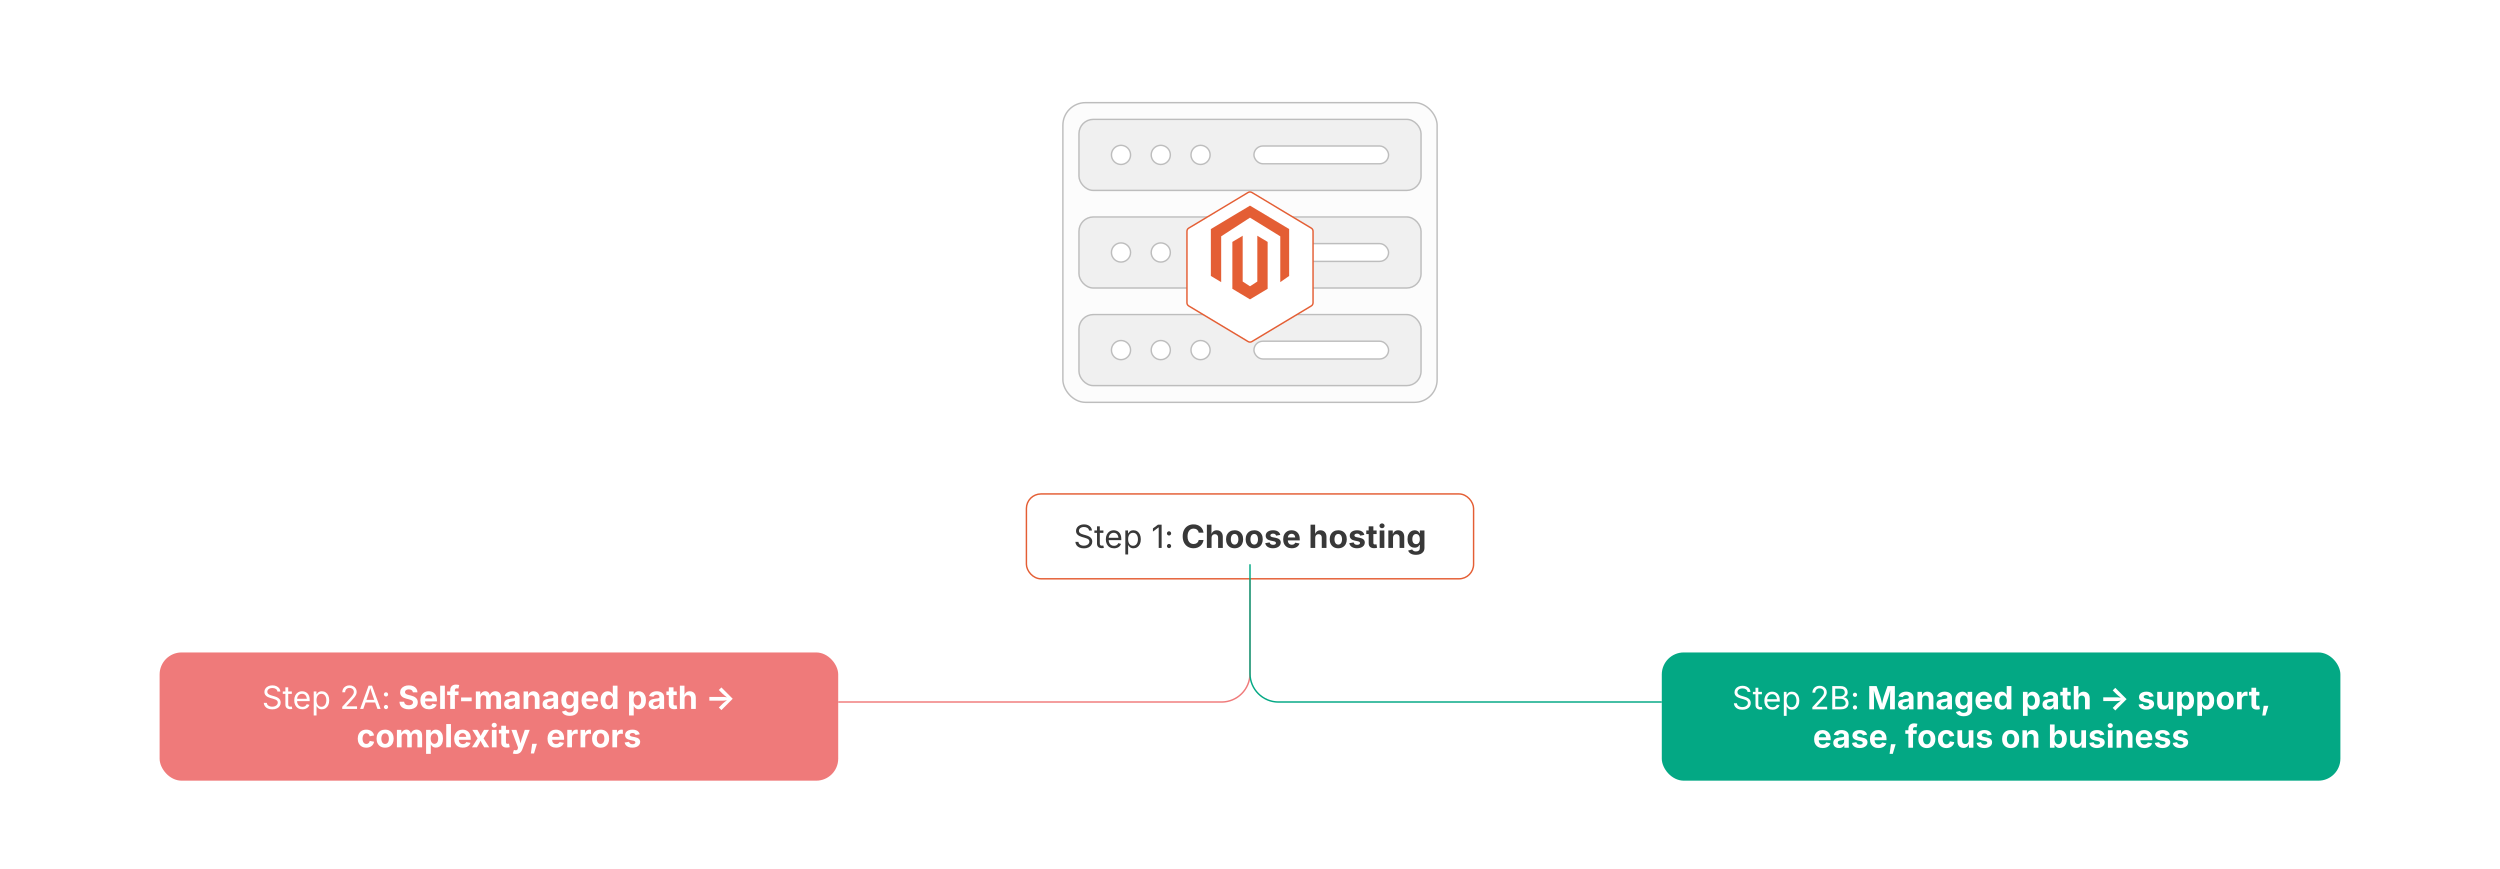<?xml version="1.0" encoding="UTF-8"?><svg id="_01-What-is-a-Managed-Magento-Hosting" xmlns="http://www.w3.org/2000/svg" xmlns:xlink="http://www.w3.org/1999/xlink" viewBox="0 0 860 298.867"><defs><filter id="drop-shadow-1" filterUnits="userSpaceOnUse"><feOffset dx="0" dy="5"/><feGaussianBlur result="blur" stdDeviation="6"/><feFlood flood-color="#333" flood-opacity=".08"/><feComposite in2="blur" operator="in"/><feComposite in="SourceGraphic"/></filter><filter id="drop-shadow-2" filterUnits="userSpaceOnUse"><feOffset dx="0" dy="5"/><feGaussianBlur result="blur-2" stdDeviation="6"/><feFlood flood-color="#333" flood-opacity=".08"/><feComposite in2="blur-2" operator="in"/><feComposite in="SourceGraphic"/></filter><filter id="drop-shadow-3" filterUnits="userSpaceOnUse"><feOffset dx="0" dy="5"/><feGaussianBlur result="blur-3" stdDeviation="6"/><feFlood flood-color="#333" flood-opacity=".08"/><feComposite in2="blur-3" operator="in"/><feComposite in="SourceGraphic"/></filter><filter id="drop-shadow-4" filterUnits="userSpaceOnUse"><feOffset dx="0" dy="5"/><feGaussianBlur result="blur-4" stdDeviation="6"/><feFlood flood-color="#333" flood-opacity=".08"/><feComposite in2="blur-4" operator="in"/><feComposite in="SourceGraphic"/></filter></defs><g opacity=".75"><g filter="url(#drop-shadow-1)"><rect x="54.905" y="219.441" width="233.439" height="44.113" rx="7.572" ry="7.572" fill="#ea4e4e" stroke-width="0"/><path d="M93.639,239.015c-.577,0-1.077-.093-1.501-.279-.424-.186-.756-.447-.996-.781-.24-.335-.376-.726-.408-1.174h1.047c.029.301.131.549.306.744.175.195.4.34.674.435.274.095.567.143.878.143.362,0,.687-.059.975-.177.288-.118.516-.285.685-.5s.252-.464.252-.747c0-.258-.073-.467-.217-.628-.146-.161-.338-.293-.578-.397s-.503-.195-.79-.274l-.967-.274c-.645-.183-1.146-.444-1.504-.784s-.537-.775-.537-1.305c0-.451.122-.846.365-1.184.244-.339.573-.601.988-.787s.881-.279,1.396-.279c.526,0,.992.093,1.396.279s.724.439.959.76c.234.321.359.683.373,1.088h-.999c-.046-.39-.233-.692-.559-.905-.326-.213-.727-.319-1.203-.319-.344,0-.646.057-.905.169-.259.113-.461.267-.604.462-.143.195-.215.418-.215.669,0,.279.087.504.26.674.174.17.38.303.618.397.238.095.454.169.647.223l.8.22c.215.057.452.136.712.236.259.1.507.233.744.4.236.166.431.377.583.634.152.256.229.57.229.942,0,.437-.114.831-.341,1.182-.228.351-.558.628-.991.833-.433.204-.958.306-1.574.306Z" fill="#fff" stroke-width="0"/><path d="M100.379,232.871v.827h-3.104v-.827h3.104ZM98.177,231.442h.967v5.876c0,.269.055.465.164.588.109.124.291.186.545.186.061,0,.139-.007.233-.021.095-.014.182-.029.261-.043l.199.816c-.1.036-.214.062-.341.081-.127.018-.253.026-.378.026-.519,0-.924-.137-1.214-.411-.29-.273-.435-.656-.435-1.146v-5.951Z" fill="#fff" stroke-width="0"/><path d="M104.032,239.004c-.58,0-1.081-.129-1.501-.387-.421-.258-.745-.618-.973-1.08-.227-.462-.341-1.001-.341-1.617s.111-1.158.333-1.627.536-.836.942-1.101c.407-.265.882-.397,1.426-.397.319,0,.633.053.943.158.31.106.591.276.843.511.253.234.454.543.604.926s.226.852.226,1.407v.403h-4.662v-.816h4.141l-.451.301c0-.394-.062-.744-.185-1.05-.124-.307-.307-.546-.551-.72-.244-.174-.546-.261-.908-.261s-.671.089-.929.266c-.258.178-.455.408-.591.693-.136.284-.204.59-.204.916v.542c0,.444.077.821.231,1.131.154.31.37.544.647.703.278.16.599.239.964.239.236,0,.451-.034.645-.102s.36-.171.5-.309c.14-.138.247-.309.322-.513l.935.258c-.093.301-.25.566-.473.795s-.497.408-.824.537c-.328.129-.698.193-1.109.193Z" fill="#fff" stroke-width="0"/><path d="M107.92,241.121v-8.25h.935v.961h.107c.068-.107.163-.243.285-.406.122-.163.297-.309.526-.438s.539-.193.929-.193c.501,0,.942.125,1.324.376.381.25.68.608.896,1.071.217.464.325,1.013.325,1.646,0,.637-.107,1.189-.322,1.654s-.513.825-.895,1.08c-.381.254-.822.381-1.324.381-.379,0-.686-.065-.918-.196-.233-.13-.412-.279-.537-.445-.125-.167-.222-.306-.29-.417h-.075v3.174h-.967ZM110.563,238.14c.376,0,.69-.101.942-.303.253-.203.442-.475.569-.816.127-.342.191-.723.191-1.142,0-.416-.062-.791-.188-1.125-.125-.335-.314-.601-.566-.798-.253-.197-.569-.295-.948-.295-.369,0-.679.093-.929.279s-.439.445-.567.776c-.127.332-.19.719-.19,1.163s.064.836.193,1.176.319.606.572.797c.252.192.559.288.921.288Z" fill="#fff" stroke-width="0"/><path d="M117.728,238.875v-.736l2.659-2.884c.297-.322.544-.605.741-.849s.346-.476.446-.695c.1-.221.15-.454.15-.701,0-.279-.066-.521-.199-.725s-.312-.361-.537-.47c-.226-.109-.481-.164-.768-.164-.304,0-.568.062-.792.185-.224.124-.397.297-.519.521-.122.224-.183.486-.183.787h-.978c0-.473.109-.888.328-1.246s.516-.636.892-.835c.376-.198.802-.298,1.278-.298s.898.1,1.265.298c.367.199.655.467.864.803.21.336.314.714.314,1.133,0,.29-.052.572-.156.846-.104.274-.287.585-.548.932s-.628.771-1.101,1.273l-1.751,1.864v.064h3.69v.897h-5.097Z" fill="#fff" stroke-width="0"/><path d="M123.889,238.875l2.906-8.003h1.182l2.943,8.003h-1.074l-1.697-4.748c-.104-.293-.225-.66-.363-1.099-.138-.438-.305-.998-.502-1.678h.193c-.193.688-.361,1.254-.502,1.7-.142.446-.259.805-.352,1.077l-1.649,4.748h-1.085ZM125.35,236.641v-.892h4.109v.892h-4.109Z" fill="#fff" stroke-width="0"/><path d="M132.783,234.6c-.201,0-.372-.071-.513-.212-.141-.142-.212-.312-.212-.513s.071-.372.212-.513c.142-.141.312-.212.513-.212s.372.071.513.212c.141.142.212.312.212.513s-.071.372-.212.513c-.142.141-.312.212-.513.212ZM132.783,238.946c-.201,0-.372-.071-.513-.213-.141-.141-.212-.312-.212-.513s.071-.372.212-.513c.142-.142.312-.212.513-.212s.372.071.513.212c.141.141.212.312.212.513s-.071.372-.212.513c-.142.142-.312.213-.513.213Z" fill="#fff" stroke-width="0"/><path d="M140.63,238.994c-.641,0-1.199-.099-1.673-.295-.474-.197-.844-.489-1.109-.875s-.405-.863-.419-1.429h1.595c.021.269.102.493.242.674.14.181.326.316.559.406s.496.134.79.134.549-.042.766-.126c.216-.084.386-.204.507-.357s.183-.333.183-.537c0-.183-.055-.336-.164-.459-.109-.124-.266-.23-.47-.32s-.453-.168-.747-.236l-.881-.22c-.677-.165-1.207-.423-1.59-.776-.383-.353-.575-.819-.575-1.399,0-.483.13-.906.389-1.268.26-.362.616-.643,1.069-.843.453-.201.969-.301,1.549-.301.591,0,1.106.101,1.547.304.44.202.784.483,1.031.843.247.36.374.774.381,1.244h-1.584c-.029-.322-.166-.571-.411-.747-.246-.175-.572-.263-.98-.263-.276,0-.512.04-.709.118s-.347.188-.448.328c-.103.14-.153.299-.153.478,0,.197.059.361.177.492.118.13.276.236.473.316.197.081.406.148.628.202l.725.177c.336.075.65.177.94.306s.544.288.763.475c.218.188.388.411.508.669.12.258.18.555.18.892,0,.483-.122.905-.365,1.265-.244.36-.596.639-1.058.835s-1.017.295-1.665.295Z" fill="#fff" stroke-width="0"/><path d="M147.575,238.994c-.612,0-1.141-.125-1.584-.376s-.785-.607-1.023-1.069c-.238-.462-.357-1.01-.357-1.644,0-.62.118-1.162.354-1.627s.571-.829,1.004-1.09.942-.392,1.525-.392c.394,0,.761.062,1.101.188s.639.314.897.567c.258.252.459.568.604.948.145.379.217.827.217,1.343v.451h-5.043v-1.01h4.254l-.752.269c0-.312-.047-.583-.143-.814-.095-.23-.236-.41-.424-.537-.188-.127-.42-.19-.696-.19-.279,0-.517.064-.711.193-.195.129-.343.304-.443.523-.1.221-.15.472-.15.755v.714c0,.347.058.639.175.875.116.236.279.414.488.532.21.118.454.177.733.177.19,0,.362-.027.516-.081s.286-.133.395-.239c.109-.106.193-.236.25-.39l1.461.274c-.097.33-.265.619-.505.868-.24.249-.54.441-.899.577-.36.136-.774.204-1.244.204Z" fill="#fff" stroke-width="0"/><path d="M153.027,230.873v8.003h-1.611v-8.003h1.611Z" fill="#fff" stroke-width="0"/><path d="M157.737,232.871v1.23h-3.921v-1.23h3.921ZM154.875,238.875v-6.467c0-.426.085-.781.255-1.063.17-.283.402-.495.695-.637.293-.141.626-.212.999-.212.254,0,.486.021.695.062.21.042.363.076.459.105l-.29,1.214c-.068-.018-.148-.036-.239-.054-.092-.018-.191-.027-.298-.027-.244,0-.417.058-.518.175-.103.116-.153.28-.153.491v6.413h-1.606Z" fill="#fff" stroke-width="0"/><path d="M162.254,234.938v1.289h-3.642v-1.289h3.642Z" fill="#fff" stroke-width="0"/><path d="M163.694,238.875v-6.005h1.493l.081,1.493h-.118c.093-.369.23-.669.411-.902.181-.233.393-.405.637-.516s.5-.167.768-.167c.433,0,.782.137,1.047.411.265.274.46.698.585,1.271h-.188c.089-.383.235-.699.438-.948.203-.249.442-.433.72-.553.278-.12.569-.18.873-.18.369,0,.697.081.985.242.289.161.516.393.683.695.166.303.25.672.25,1.109v4.05h-1.612v-3.744c0-.34-.092-.593-.277-.757-.184-.165-.411-.247-.679-.247-.201,0-.375.044-.524.132-.148.087-.263.21-.344.368-.08.158-.121.342-.121.553v3.695h-1.558v-3.787c0-.293-.087-.527-.26-.701-.174-.174-.398-.261-.674-.261-.19,0-.361.043-.513.129-.152.086-.272.212-.359.379-.088.166-.132.37-.132.609v3.631h-1.611Z" fill="#fff" stroke-width="0"/><path d="M175.408,238.994c-.38,0-.721-.067-1.023-.201-.303-.135-.54-.335-.714-.602-.174-.267-.261-.599-.261-.997,0-.333.062-.612.186-.838.123-.226.292-.406.505-.542s.454-.24.725-.312.555-.122.852-.15c.348-.036.628-.069.841-.1.213-.03.368-.079.467-.145.099-.066.148-.164.148-.293v-.027c0-.172-.036-.317-.107-.435-.072-.118-.179-.208-.32-.271-.142-.062-.312-.094-.513-.094-.208,0-.389.031-.542.094-.154.063-.279.146-.377.25-.096.104-.168.22-.215.349l-1.477-.242c.104-.351.275-.648.516-.892s.538-.43.895-.559.758-.193,1.205-.193c.322,0,.636.039.94.115.305.077.577.196.819.357.241.161.433.372.574.631.142.26.213.57.213.932v4.044h-1.525v-.833h-.055c-.096.186-.225.35-.387.492-.16.141-.354.253-.582.335s-.49.124-.787.124ZM175.865,237.86c.254,0,.477-.05.668-.15s.342-.236.449-.408.16-.363.16-.575v-.65c-.046.036-.117.068-.215.097-.096.029-.203.054-.322.075-.117.021-.234.041-.349.059s-.217.032-.306.043c-.197.029-.371.075-.521.14s-.267.149-.35.255c-.082.106-.123.241-.123.406,0,.154.039.284.118.389.079.106.187.186.322.239s.292.081.468.081Z" fill="#fff" stroke-width="0"/><path d="M181.73,235.4v3.475h-1.611v-6.005h1.52l.027,1.499h-.097c.157-.501.396-.889.717-1.163.32-.274.735-.411,1.243-.411.416,0,.778.09,1.088.271.31.181.55.44.72.778.17.339.255.742.255,1.211v3.819h-1.611v-3.54c0-.373-.096-.664-.287-.875s-.457-.317-.797-.317c-.227,0-.428.049-.604.148-.178.098-.315.241-.414.427s-.147.414-.147.682Z" fill="#fff" stroke-width="0"/><path d="M188.642,238.994c-.38,0-.721-.067-1.023-.201-.303-.135-.54-.335-.714-.602-.174-.267-.261-.599-.261-.997,0-.333.062-.612.186-.838.123-.226.292-.406.505-.542s.454-.24.725-.312.555-.122.852-.15c.348-.036.628-.069.841-.1.213-.03.368-.079.467-.145.099-.066.148-.164.148-.293v-.027c0-.172-.036-.317-.107-.435-.072-.118-.179-.208-.32-.271-.142-.062-.312-.094-.513-.094-.208,0-.389.031-.542.094-.154.063-.279.146-.377.25-.096.104-.168.22-.215.349l-1.477-.242c.104-.351.275-.648.516-.892s.538-.43.895-.559.758-.193,1.205-.193c.322,0,.636.039.94.115.305.077.577.196.819.357.241.161.433.372.574.631.142.26.213.57.213.932v4.044h-1.525v-.833h-.055c-.096.186-.225.35-.387.492-.16.141-.354.253-.582.335s-.49.124-.787.124ZM189.099,237.86c.254,0,.477-.05.668-.15s.342-.236.449-.408.16-.363.16-.575v-.65c-.046.036-.117.068-.215.097-.096.029-.203.054-.322.075-.117.021-.234.041-.349.059s-.217.032-.306.043c-.197.029-.371.075-.521.14s-.267.149-.35.255c-.082.106-.123.241-.123.406,0,.154.039.284.118.389.079.106.187.186.322.239s.292.081.468.081Z" fill="#fff" stroke-width="0"/><path d="M196.023,241.25c-.502,0-.938-.063-1.311-.19-.373-.127-.676-.302-.908-.523-.232-.223-.394-.475-.483-.758l1.386-.387c.05.111.128.22.233.325s.246.192.422.261c.176.067.392.102.649.102.412,0,.735-.094.97-.282.234-.188.353-.48.353-.878v-1.106h-.124c-.071.161-.176.317-.312.467s-.314.273-.534.368c-.221.095-.493.143-.819.143-.451,0-.861-.105-1.23-.317-.368-.211-.663-.534-.883-.967-.221-.433-.33-.981-.33-1.644,0-.677.111-1.243.335-1.697s.521-.797.892-1.026c.371-.229.778-.344,1.223-.344.336,0,.619.057.848.169.229.113.415.254.557.425.142.17.248.333.319.491h.069v-1.01h1.585v5.957c0,.541-.124.99-.373,1.348s-.592.627-1.028.806c-.438.179-.938.269-1.504.269ZM196.049,237.565c.275,0,.51-.068.701-.204s.337-.332.438-.588c.101-.256.15-.563.15-.921,0-.354-.05-.664-.15-.929s-.246-.471-.438-.618-.426-.22-.701-.22c-.283,0-.521.076-.712.229-.191.152-.336.36-.435.625s-.147.569-.147.913c0,.351.049.654.147.911.099.256.244.454.438.593s.43.209.709.209Z" fill="#fff" stroke-width="0"/><path d="M203.016,238.994c-.613,0-1.141-.125-1.585-.376s-.785-.607-1.023-1.069-.356-1.01-.356-1.644c0-.62.117-1.162.354-1.627s.571-.829,1.005-1.09.941-.392,1.525-.392c.394,0,.761.062,1.101.188.341.125.64.314.897.567.258.252.459.568.604.948.145.379.217.827.217,1.343v.451h-5.043v-1.01h4.254l-.752.269c0-.312-.048-.583-.143-.814-.095-.23-.236-.41-.424-.537-.188-.127-.42-.19-.695-.19-.279,0-.517.064-.712.193s-.343.304-.443.523c-.101.221-.15.472-.15.755v.714c0,.347.059.639.175.875s.279.414.488.532c.21.118.454.177.733.177.189,0,.361-.027.516-.081s.285-.133.395-.239c.109-.106.192-.236.25-.39l1.461.274c-.097.33-.265.619-.505.868-.24.249-.54.441-.899.577-.36.136-.774.204-1.243.204Z" fill="#fff" stroke-width="0"/><path d="M209.047,238.977c-.458,0-.873-.119-1.243-.356-.371-.238-.663-.587-.878-1.048-.215-.46-.322-1.023-.322-1.689,0-.684.11-1.255.332-1.713.223-.458.518-.802.887-1.031s.775-.344,1.219-.344c.341,0,.623.057.85.172.225.115.408.256.547.424.141.168.244.331.312.489h.053v-3.008h1.611v8.003h-1.584v-.961h-.08c-.072.161-.179.323-.32.486-.142.163-.324.3-.551.411-.225.111-.503.166-.832.166ZM209.547,237.683c.271,0,.504-.075.697-.226s.341-.361.441-.631c.1-.271.15-.586.15-.948,0-.365-.05-.681-.148-.948-.099-.267-.244-.474-.438-.623-.193-.148-.428-.223-.703-.223-.283,0-.521.077-.712.231s-.336.365-.433.634-.145.578-.145.929.049.663.147.935.243.485.435.639.428.231.707.231Z" fill="#fff" stroke-width="0"/><path d="M216.395,241.121v-8.25h1.584v1.01h.076c.074-.158.182-.32.319-.489s.319-.31.545-.424.509-.172.849-.172c.444,0,.851.115,1.219.344.369.229.664.573.884,1.031.221.458.331,1.029.331,1.713,0,.666-.107,1.229-.322,1.689-.215.46-.507.81-.876,1.048-.369.238-.784.356-1.246.356-.326,0-.602-.055-.827-.166-.226-.111-.409-.248-.551-.411-.142-.163-.25-.325-.324-.486h-.049v3.207h-1.611ZM219.263,237.683c.279,0,.515-.077.706-.231s.337-.367.436-.639.147-.583.147-.935-.049-.661-.147-.929-.243-.48-.433-.634-.426-.231-.709-.231c-.275,0-.511.074-.704.223-.193.149-.34.356-.439.623-.101.267-.15.583-.15.948,0,.362.051.678.152.948.103.27.25.48.443.631s.426.226.698.226Z" fill="#fff" stroke-width="0"/><path d="M225.113,238.994c-.38,0-.721-.067-1.023-.201-.303-.135-.54-.335-.714-.602-.174-.267-.261-.599-.261-.997,0-.333.062-.612.186-.838.123-.226.292-.406.505-.542s.454-.24.725-.312.555-.122.852-.15c.348-.036.628-.069.841-.1.213-.03.368-.079.467-.145.099-.066.148-.164.148-.293v-.027c0-.172-.036-.317-.107-.435-.072-.118-.179-.208-.32-.271-.142-.062-.312-.094-.513-.094-.208,0-.389.031-.542.094-.154.063-.279.146-.377.25-.096.104-.168.22-.215.349l-1.477-.242c.104-.351.275-.648.516-.892s.538-.43.895-.559.758-.193,1.205-.193c.322,0,.636.039.94.115.305.077.577.196.819.357.241.161.433.372.574.631.142.26.213.57.213.932v4.044h-1.525v-.833h-.055c-.096.186-.225.35-.387.492-.16.141-.354.253-.582.335s-.49.124-.787.124ZM225.57,237.86c.254,0,.477-.05.668-.15s.342-.236.449-.408.16-.363.16-.575v-.65c-.046.036-.117.068-.215.097-.096.029-.203.054-.322.075-.117.021-.234.041-.349.059s-.217.032-.306.043c-.197.029-.371.075-.521.14s-.267.149-.35.255c-.082.106-.123.241-.123.406,0,.154.039.284.118.389.079.106.187.186.322.239s.292.081.468.081Z" fill="#fff" stroke-width="0"/><path d="M232.803,232.871v1.23h-3.561v-1.23h3.561ZM230.07,231.442h1.611v5.677c0,.19.042.331.126.421.084.092.225.137.422.137.061,0,.146-.008.258-.024.111-.017.195-.032.252-.046l.231,1.208c-.179.054-.357.091-.534.113-.178.021-.347.032-.508.032-.602,0-1.062-.147-1.381-.44-.318-.293-.478-.714-.478-1.262v-5.817Z" fill="#fff" stroke-width="0"/><path d="M235.49,235.4v3.475h-1.611v-8.003h1.579v3.497h-.129c.157-.501.396-.889.717-1.163.32-.274.735-.411,1.243-.411.416,0,.778.09,1.088.271.31.181.551.44.723.778.172.339.258.742.258,1.211v3.819h-1.617v-3.54c0-.373-.096-.664-.287-.875s-.457-.317-.797-.317c-.227,0-.428.049-.604.148-.178.098-.315.241-.414.427s-.147.414-.147.682Z" fill="#fff" stroke-width="0"/><path d="M248.16,239.268l-.886-.881,1.251-1.246c.133-.136.291-.28.476-.432.185-.152.375-.306.572-.459s.383-.296.559-.427c.176-.13.324-.241.446-.33l-.064.285c-.141.029-.311.062-.511.102s-.408.072-.623.1c-.215.026-.412.04-.591.04h-4.77v-1.284h4.77c.179,0,.376.013.591.041.215.026.423.059.623.097.2.037.37.072.511.104l.064.285c-.162-.118-.366-.271-.615-.457s-.502-.383-.76-.591-.484-.408-.678-.602l-1.256-1.251.886-.881,3.899,3.894-3.895,3.895Z" fill="#fff" stroke-width="0"/><path d="M126.005,252.194c-.605,0-1.127-.13-1.565-.39-.439-.26-.777-.621-1.016-1.085-.238-.464-.357-1.003-.357-1.619,0-.623.119-1.166.357-1.63.238-.464.577-.825,1.016-1.085.438-.26.96-.39,1.565-.39.354,0,.682.047.983.14s.567.226.8.397.424.381.575.629c.15.246.254.524.312.832l-1.499.279c-.032-.157-.083-.298-.15-.422-.068-.123-.15-.229-.247-.316s-.208-.155-.336-.201c-.127-.047-.268-.07-.421-.07-.287,0-.527.077-.722.23-.195.154-.342.369-.44.645-.099.276-.148.595-.148.957,0,.354.049.669.148.945.098.275.245.492.44.649.195.157.436.236.722.236.154,0,.295-.024.424-.072.129-.049.244-.118.344-.21.1-.091.185-.201.252-.33s.116-.273.145-.436l1.499.274c-.057.318-.161.603-.312.852s-.342.463-.575.642-.5.315-.803.408c-.303.093-.633.14-.991.14Z" fill="#fff" stroke-width="0"/><path d="M132.478,252.194c-.602,0-1.123-.13-1.563-.39s-.78-.621-1.018-1.085c-.238-.464-.357-1.003-.357-1.619,0-.623.119-1.166.357-1.63.238-.464.578-.825,1.018-1.085s.961-.39,1.563-.39c.605,0,1.127.13,1.565.39.439.26.777.621,1.016,1.085.238.464.357,1.007.357,1.63,0,.616-.119,1.155-.357,1.619-.238.464-.577.825-1.016,1.085-.438.26-.96.39-1.565.39ZM132.478,250.926c.287,0,.526-.08.72-.239s.338-.378.435-.655.145-.59.145-.937c0-.355-.048-.67-.145-.945-.097-.276-.242-.493-.435-.65s-.433-.236-.72-.236-.525.079-.717.236c-.192.157-.336.374-.433.65-.097.275-.145.59-.145.945,0,.347.048.659.145.937s.241.496.433.655c.191.159.43.239.717.239Z" fill="#fff" stroke-width="0"/><path d="M136.538,252.076v-6.005h1.493l.081,1.493h-.118c.093-.369.23-.67.411-.902.181-.232.393-.404.637-.516s.5-.166.768-.166c.433,0,.782.137,1.047.41.265.274.46.697.585,1.271h-.188c.089-.383.235-.699.438-.948.203-.249.442-.433.72-.553.278-.12.569-.18.873-.18.369,0,.697.08.985.241.289.161.516.393.683.695.166.303.25.673.25,1.109v4.05h-1.611v-3.744c0-.34-.092-.592-.277-.757-.184-.165-.411-.247-.679-.247-.201,0-.375.044-.524.132-.148.088-.263.21-.344.368-.08.157-.121.342-.121.553v3.695h-1.558v-3.787c0-.293-.087-.526-.26-.7-.174-.174-.398-.261-.674-.261-.19,0-.361.043-.513.129-.152.086-.272.212-.359.379-.088.166-.132.369-.132.609v3.631h-1.611Z" fill="#fff" stroke-width="0"/><path d="M146.577,254.321v-8.25h1.584v1.01h.075c.075-.157.182-.32.32-.489.138-.168.319-.31.545-.424s.508-.172.849-.172c.444,0,.851.114,1.219.344s.664.573.883,1.031c.221.458.331,1.029.331,1.713,0,.666-.107,1.229-.322,1.689s-.507.81-.875,1.048-.784.356-1.246.356c-.326,0-.602-.055-.827-.166s-.409-.248-.551-.411c-.141-.163-.25-.325-.325-.485h-.048v3.206h-1.611ZM149.445,250.883c.279,0,.515-.077.706-.231.192-.153.337-.366.436-.639.098-.272.147-.584.147-.935s-.049-.661-.147-.929c-.099-.27-.243-.48-.433-.635-.19-.153-.426-.23-.709-.23-.276,0-.51.074-.704.223s-.34.356-.44.623-.15.583-.15.948c0,.361.051.678.153.948.103.271.25.48.443.631s.426.226.698.226Z" fill="#fff" stroke-width="0"/><path d="M155.122,244.073v8.003h-1.611v-8.003h1.611Z" fill="#fff" stroke-width="0"/><path d="M159.204,252.194c-.612,0-1.141-.125-1.584-.376s-.785-.607-1.023-1.068c-.238-.463-.357-1.01-.357-1.645,0-.619.118-1.161.354-1.627s.571-.829,1.004-1.09c.433-.262.942-.393,1.525-.393.394,0,.761.062,1.101.188.34.126.639.314.897.567.258.252.459.568.604.948.145.379.217.826.217,1.342v.451h-5.043v-1.01h4.254l-.752.27c0-.312-.047-.583-.143-.814-.095-.23-.236-.41-.424-.537-.188-.127-.42-.19-.696-.19-.279,0-.517.064-.711.193-.195.129-.343.304-.443.523-.1.221-.15.472-.15.755v.715c0,.347.058.639.175.875.116.236.279.414.488.531.21.119.454.178.733.178.19,0,.362-.027.516-.08.154-.055.286-.134.395-.239.109-.105.193-.235.25-.39l1.461.273c-.097.33-.265.619-.505.868s-.54.441-.899.577c-.36.136-.774.204-1.244.204Z" fill="#fff" stroke-width="0"/><path d="M162.362,252.076l2.326-3.711-.005,1.256-2.202-3.55h1.74l.542.945c.172.312.327.618.464.921.138.303.279.598.422.884h-.612c.147-.283.288-.576.424-.881s.293-.612.473-.924l.564-.945h1.708l-2.245,3.566v-1.241l2.331,3.68h-1.729l-.666-1.128c-.175-.308-.334-.614-.476-.919-.141-.304-.285-.596-.432-.875h.618c-.14.279-.276.571-.411.875-.134.305-.287.611-.459.919l-.666,1.128h-1.708Z" fill="#fff" stroke-width="0"/><path d="M170.011,245.287c-.244,0-.451-.08-.623-.242-.172-.16-.258-.355-.258-.585s.086-.425.258-.585c.172-.162.379-.242.623-.242s.452.08.626.242c.173.16.26.355.26.585s-.087.425-.26.585c-.174.162-.382.242-.626.242ZM169.205,252.076v-6.005h1.611v6.005h-1.611Z" fill="#fff" stroke-width="0"/><path d="M175.167,246.071v1.229h-3.561v-1.229h3.561ZM172.433,244.642h1.611v5.678c0,.189.042.33.126.421.084.092.225.138.422.138.061,0,.146-.009.258-.024.111-.017.195-.031.252-.046l.231,1.209c-.179.053-.357.091-.534.112-.178.021-.347.032-.508.032-.602,0-1.062-.146-1.381-.44-.318-.294-.478-.714-.478-1.263v-5.816Z" fill="#fff" stroke-width="0"/><path d="M176.414,254.203l.371-1.214.198.048c.215.058.406.074.575.049.168-.025.303-.093.405-.204.102-.111.163-.267.185-.468l.043-.322-2.256-6.021h1.714l1.01,3.115c.122.394.221.788.298,1.182s.166.806.266,1.235h-.375c.096-.43.193-.843.289-1.238.098-.396.21-.788.339-1.179l1.053-3.115h1.692l-2.552,6.714c-.122.322-.277.602-.468.838-.189.236-.426.419-.709.548-.282.129-.624.193-1.025.193-.215,0-.415-.016-.602-.046s-.337-.068-.451-.115Z" fill="#fff" stroke-width="0"/><path d="M182.605,254.197l.473-3.33h1.611l-.988,3.33h-1.096Z" fill="#fff" stroke-width="0"/><path d="M191.308,252.194c-.613,0-1.141-.125-1.585-.376s-.785-.607-1.023-1.068c-.238-.463-.356-1.01-.356-1.645,0-.619.117-1.161.354-1.627s.571-.829,1.005-1.09c.434-.262.941-.393,1.525-.393.394,0,.761.062,1.101.188.341.126.64.314.897.567.258.252.459.568.604.948.145.379.217.826.217,1.342v.451h-5.043v-1.01h4.254l-.752.27c0-.312-.048-.583-.143-.814-.095-.23-.236-.41-.424-.537-.188-.127-.42-.19-.695-.19-.279,0-.517.064-.712.193s-.343.304-.443.523c-.101.221-.15.472-.15.755v.715c0,.347.059.639.175.875s.279.414.488.531c.21.119.454.178.733.178.189,0,.361-.027.516-.08.154-.055.285-.134.395-.239s.192-.235.25-.39l1.461.273c-.097.33-.265.619-.505.868s-.54.441-.899.577c-.36.136-.774.204-1.243.204Z" fill="#fff" stroke-width="0"/><path d="M195.148,252.076v-6.005h1.558v1.048h.064c.111-.373.296-.654.556-.844s.558-.285.895-.285c.082,0,.172.005.269.014s.181.022.253.041v1.439c-.072-.025-.176-.045-.312-.06-.136-.015-.265-.021-.387-.021-.243,0-.463.053-.66.158s-.35.253-.459.44c-.109.188-.164.407-.164.658v3.416h-1.611Z" fill="#fff" stroke-width="0"/><path d="M199.708,252.076v-6.005h1.558v1.048h.064c.111-.373.296-.654.556-.844s.558-.285.895-.285c.082,0,.172.005.269.014s.181.022.253.041v1.439c-.072-.025-.176-.045-.312-.06-.136-.015-.265-.021-.387-.021-.243,0-.463.053-.66.158s-.35.253-.459.44c-.109.188-.164.407-.164.658v3.416h-1.611Z" fill="#fff" stroke-width="0"/><path d="M206.604,252.194c-.602,0-1.123-.13-1.562-.39-.441-.26-.78-.621-1.019-1.085s-.356-1.003-.356-1.619c0-.623.118-1.166.356-1.63s.577-.825,1.019-1.085c.439-.26.961-.39,1.562-.39.605,0,1.127.13,1.565.39s.777.621,1.016,1.085.356,1.007.356,1.63c0,.616-.118,1.155-.356,1.619s-.577.825-1.016,1.085-.96.39-1.565.39ZM206.604,250.926c.286,0,.526-.08.72-.239s.339-.378.435-.655c.098-.277.146-.59.146-.937,0-.355-.048-.67-.146-.945-.096-.276-.241-.493-.435-.65s-.434-.236-.72-.236-.525.079-.717.236-.336.374-.433.65c-.097.275-.146.59-.146.945,0,.347.049.659.146.937s.241.496.433.655.431.239.717.239Z" fill="#fff" stroke-width="0"/><path d="M210.665,252.076v-6.005h1.558v1.048h.064c.111-.373.296-.654.556-.844s.558-.285.895-.285c.082,0,.172.005.269.014s.181.022.253.041v1.439c-.072-.025-.176-.045-.312-.06-.136-.015-.265-.021-.387-.021-.243,0-.463.053-.66.158s-.35.253-.459.44c-.109.188-.164.407-.164.658v3.416h-1.611Z" fill="#fff" stroke-width="0"/><path d="M217.529,252.194c-.483,0-.911-.069-1.283-.207-.373-.138-.678-.338-.914-.602-.236-.263-.388-.581-.456-.953l1.499-.258c.078.279.216.489.413.628.197.141.46.21.79.21.308,0,.55-.059.728-.175.177-.116.266-.264.266-.443,0-.157-.063-.286-.19-.387-.127-.1-.321-.177-.583-.23l-1.036-.215c-.58-.118-1.014-.319-1.301-.604-.286-.284-.43-.65-.43-1.099,0-.387.106-.719.317-.996s.505-.491.881-.642.818-.226,1.327-.226c.473,0,.882.065,1.229.196s.628.315.843.556.358.522.43.849l-1.428.253c-.062-.205-.179-.372-.353-.503s-.407-.196-.7-.196c-.266,0-.487.056-.666.167-.18.111-.27.26-.27.446,0,.15.059.277.175.381s.316.185.599.242l1.08.215c.58.117,1.012.311,1.295.577.282.267.424.614.424,1.044,0,.395-.114.739-.344,1.034-.229.296-.545.525-.948.69-.402.165-.867.247-1.394.247Z" fill="#fff" stroke-width="0"/></g><path d="M430,194.107v37.593c0,5.411-4.386,9.797-9.797,9.797h-131.859" fill="none" stroke="#ea4e4e" stroke-miterlimit="10" stroke-width=".503"/></g><g filter="url(#drop-shadow-2)"><rect x="353.087" y="164.917" width="153.826" height="29.19" rx="5" ry="5" fill="#fff" stroke="#e45e34" stroke-miterlimit="10" stroke-width=".5"/><path d="M372.831,183.63c-.577,0-1.077-.093-1.501-.279-.424-.186-.756-.447-.996-.781-.24-.335-.376-.726-.408-1.174h1.047c.029.301.131.549.306.744.175.195.4.34.674.435.274.095.567.143.878.143.362,0,.687-.059.975-.177.288-.118.516-.285.685-.5s.252-.464.252-.747c0-.258-.073-.467-.217-.628-.146-.161-.338-.293-.578-.397s-.503-.195-.79-.274l-.967-.274c-.645-.183-1.146-.444-1.504-.784s-.537-.775-.537-1.305c0-.451.122-.846.365-1.184.244-.339.573-.601.988-.787s.881-.279,1.396-.279c.526,0,.992.093,1.396.279s.724.439.959.76c.234.321.359.683.373,1.088h-.999c-.046-.39-.233-.692-.559-.905-.326-.213-.727-.319-1.203-.319-.344,0-.646.057-.905.169-.259.113-.461.267-.604.462-.143.195-.215.418-.215.669,0,.279.087.504.26.674.174.17.38.303.618.397.238.095.454.169.647.223l.8.22c.215.057.452.136.712.236.259.1.507.233.744.4.236.166.431.377.583.634.152.256.229.57.229.942,0,.437-.114.831-.341,1.182-.228.351-.558.628-.991.833-.433.204-.958.306-1.574.306Z" fill="#383838" stroke-width="0"/><path d="M379.571,177.485v.827h-3.104v-.827h3.104ZM377.369,176.057h.967v5.876c0,.269.055.465.164.588.109.124.291.186.545.186.061,0,.139-.007.233-.021.095-.014.182-.029.261-.043l.199.816c-.1.036-.214.062-.341.081-.127.018-.253.026-.378.026-.519,0-.924-.137-1.214-.411-.29-.273-.435-.656-.435-1.146v-5.951Z" fill="#383838" stroke-width="0"/><path d="M383.224,183.619c-.58,0-1.081-.129-1.501-.387-.421-.258-.745-.618-.973-1.08-.227-.462-.341-1.001-.341-1.617s.111-1.158.333-1.627.536-.836.942-1.101c.407-.265.882-.397,1.426-.397.319,0,.633.053.943.158.31.106.591.276.843.511.253.234.454.543.604.926s.226.852.226,1.407v.403h-4.662v-.816h4.141l-.451.301c0-.394-.062-.744-.185-1.05-.124-.307-.307-.546-.551-.72-.244-.174-.546-.261-.908-.261s-.671.089-.929.266c-.258.178-.455.408-.591.693-.136.284-.204.59-.204.916v.542c0,.444.077.821.231,1.131.154.31.37.544.647.703.278.16.599.239.964.239.236,0,.451-.034.645-.102s.36-.171.5-.309c.14-.138.247-.309.322-.513l.935.258c-.093.301-.25.566-.473.795s-.497.408-.824.537c-.328.129-.698.193-1.109.193Z" fill="#383838" stroke-width="0"/><path d="M387.112,185.735v-8.25h.935v.961h.107c.068-.107.163-.243.285-.406.122-.163.297-.309.526-.438s.539-.193.929-.193c.501,0,.942.125,1.324.376.381.25.68.608.896,1.071.217.464.325,1.013.325,1.646,0,.637-.107,1.189-.322,1.654s-.513.825-.895,1.08c-.381.254-.822.381-1.324.381-.379,0-.686-.065-.918-.196-.233-.13-.412-.279-.537-.445-.125-.167-.222-.306-.29-.417h-.075v3.174h-.967ZM389.755,182.754c.376,0,.69-.101.942-.303.253-.203.442-.475.569-.816.127-.342.191-.723.191-1.142,0-.416-.062-.791-.188-1.125-.125-.335-.314-.601-.566-.798-.253-.197-.569-.295-.948-.295-.369,0-.679.093-.929.279s-.439.445-.567.776c-.127.332-.19.719-.19,1.163s.064.836.193,1.176.319.606.572.797c.252.192.559.288.921.288Z" fill="#383838" stroke-width="0"/><path d="M399.6,175.487v8.003h-1.004v-7.058h-.054l-1.934,1.434v-1.096l1.74-1.284h1.251Z" fill="#383838" stroke-width="0"/><path d="M402.151,179.215c-.201,0-.372-.071-.513-.212-.141-.142-.212-.312-.212-.513s.071-.372.212-.513c.142-.141.312-.212.513-.212s.372.071.513.212c.141.142.212.312.212.513s-.071.372-.212.513c-.142.141-.312.212-.513.212ZM402.151,183.561c-.201,0-.372-.071-.513-.213-.141-.141-.212-.312-.212-.513s.071-.372.212-.513c.142-.142.312-.212.513-.212s.372.071.513.212c.141.141.212.312.212.513s-.071.372-.212.513c-.142.142-.312.213-.513.213Z" fill="#383838" stroke-width="0"/><path d="M410.562,183.598c-.709,0-1.344-.161-1.904-.483-.56-.322-1.002-.79-1.326-1.402-.324-.612-.486-1.352-.486-2.218,0-.87.163-1.612.489-2.227.326-.614.77-1.082,1.332-1.404s1.194-.483,1.896-.483c.455,0,.878.063,1.271.19.392.127.74.312,1.044.556s.553.542.747.894c.193.353.32.755.381,1.206h-1.66c-.036-.222-.104-.418-.207-.588-.102-.17-.229-.315-.381-.436-.152-.12-.327-.211-.524-.273-.197-.063-.41-.094-.639-.094-.416,0-.78.104-1.093.312-.313.208-.557.509-.73.905-.174.396-.261.876-.261,1.442,0,.577.088,1.062.263,1.456s.419.691.73.892.673.301,1.085.301c.229,0,.441-.031.636-.094.195-.062.371-.154.526-.273.156-.12.285-.266.387-.438.103-.172.173-.367.212-.585h1.66c-.043.373-.153.729-.33,1.069-.178.34-.413.645-.707.913s-.643.48-1.047.634-.859.231-1.364.231Z" fill="#383838" stroke-width="0"/><path d="M416.777,180.015v3.475h-1.611v-8.003h1.579v3.497h-.129c.158-.501.396-.889.717-1.163.321-.274.735-.411,1.244-.411.416,0,.778.09,1.087.271.31.181.551.44.723.778.172.339.258.742.258,1.211v3.819h-1.617v-3.54c0-.373-.096-.664-.288-.875-.191-.211-.457-.317-.797-.317-.226,0-.427.049-.604.148-.178.098-.315.241-.414.427-.098.186-.147.414-.147.682Z" fill="#383838" stroke-width="0"/><path d="M424.699,183.608c-.602,0-1.123-.13-1.563-.39-.44-.259-.78-.621-1.018-1.085-.238-.463-.357-1.003-.357-1.619,0-.623.119-1.167.357-1.63.238-.464.578-.826,1.018-1.085.44-.26.961-.39,1.563-.39.605,0,1.127.13,1.565.39.439.259.777.621,1.016,1.085.238.463.357,1.007.357,1.63,0,.616-.119,1.156-.357,1.619-.238.464-.577.826-1.016,1.085-.438.26-.96.39-1.565.39ZM424.699,182.341c.287,0,.526-.08.72-.239.193-.159.338-.377.435-.655.097-.277.145-.59.145-.937,0-.354-.048-.669-.145-.945s-.242-.492-.435-.65-.433-.236-.72-.236-.525.079-.717.236c-.192.158-.336.374-.433.65s-.145.591-.145.945c0,.347.048.66.145.937.097.278.241.496.433.655.191.16.43.239.717.239Z" fill="#383838" stroke-width="0"/><path d="M431.446,183.608c-.602,0-1.124-.13-1.564-.39-.44-.259-.78-.621-1.018-1.085-.238-.463-.357-1.003-.357-1.619,0-.623.119-1.167.357-1.63.238-.464.578-.826,1.018-1.085.44-.26.962-.39,1.564-.39.605,0,1.127.13,1.564.39.439.259.777.621,1.016,1.085.238.463.357,1.007.357,1.63,0,.616-.119,1.156-.357,1.619-.238.464-.576.826-1.016,1.085-.438.26-.959.39-1.564.39ZM431.446,182.341c.285,0,.525-.08.719-.239.193-.159.34-.377.436-.655.098-.277.145-.59.145-.937,0-.354-.047-.669-.145-.945-.096-.276-.242-.492-.436-.65s-.434-.236-.719-.236c-.287,0-.526.079-.717.236s-.336.374-.434.65c-.096.276-.145.591-.145.945,0,.347.049.66.145.937.098.278.242.496.434.655.191.16.43.239.717.239Z" fill="#383838" stroke-width="0"/><path d="M437.892,183.608c-.483,0-.911-.069-1.283-.207-.373-.138-.678-.338-.914-.602-.236-.263-.388-.581-.456-.953l1.499-.258c.078.279.216.489.413.628s.46.209.79.209c.308,0,.55-.058.728-.175.177-.116.266-.264.266-.443,0-.158-.063-.287-.19-.387s-.321-.177-.583-.231l-1.036-.215c-.58-.118-1.014-.319-1.301-.604-.286-.284-.43-.65-.43-1.098,0-.387.106-.719.317-.997.211-.277.505-.491.881-.642s.818-.226,1.327-.226c.473,0,.882.065,1.229.196.348.13.628.316.843.556s.358.523.43.849l-1.428.252c-.062-.204-.179-.372-.353-.502-.174-.13-.407-.196-.7-.196-.266,0-.487.056-.666.167-.18.111-.27.26-.27.446,0,.15.059.277.175.381s.316.185.599.242l1.08.215c.58.118,1.012.311,1.295.578.282.267.424.615.424,1.044,0,.394-.114.739-.344,1.034-.229.296-.545.526-.948.69-.402.165-.867.247-1.394.247Z" fill="#383838" stroke-width="0"/><path d="M444.38,183.608c-.613,0-1.141-.125-1.585-.376s-.785-.607-1.023-1.069-.356-1.01-.356-1.644c0-.62.117-1.162.354-1.627s.571-.829,1.005-1.09.941-.392,1.525-.392c.394,0,.761.062,1.101.188.341.125.64.314.897.567.258.252.459.568.604.948.145.379.217.827.217,1.343v.451h-5.043v-1.01h4.254l-.752.269c0-.312-.048-.583-.143-.814-.095-.23-.236-.41-.424-.537-.188-.127-.42-.19-.695-.19-.279,0-.517.064-.712.193s-.343.304-.443.523c-.101.221-.15.472-.15.755v.714c0,.347.059.639.175.875s.279.414.488.532c.21.118.454.177.733.177.189,0,.361-.027.516-.081s.285-.133.395-.239c.109-.106.192-.236.25-.39l1.461.274c-.097.33-.265.619-.505.868-.24.249-.54.441-.899.577-.36.136-.774.204-1.243.204Z" fill="#383838" stroke-width="0"/><path d="M452.437,180.015v3.475h-1.611v-8.003h1.579v3.497h-.129c.157-.501.396-.889.717-1.163.32-.274.735-.411,1.243-.411.416,0,.778.09,1.088.271.31.181.551.44.723.778.172.339.258.742.258,1.211v3.819h-1.617v-3.54c0-.373-.096-.664-.287-.875s-.457-.317-.797-.317c-.227,0-.428.049-.604.148-.178.098-.315.241-.414.427s-.147.414-.147.682Z" fill="#383838" stroke-width="0"/><path d="M460.358,183.608c-.602,0-1.123-.13-1.562-.39-.441-.259-.78-.621-1.019-1.085-.238-.463-.356-1.003-.356-1.619,0-.623.118-1.167.356-1.63.238-.464.577-.826,1.019-1.085.439-.26.961-.39,1.562-.39.605,0,1.127.13,1.565.39.438.259.777.621,1.016,1.085.238.463.356,1.007.356,1.63,0,.616-.118,1.156-.356,1.619-.238.464-.577.826-1.016,1.085-.438.26-.96.39-1.565.39ZM460.358,182.341c.286,0,.526-.08.72-.239.193-.159.339-.377.435-.655.098-.277.146-.59.146-.937,0-.354-.048-.669-.146-.945-.096-.276-.241-.492-.435-.65s-.434-.236-.72-.236-.525.079-.717.236-.336.374-.433.65-.146.591-.146.945c0,.347.049.66.146.937.097.278.241.496.433.655.191.16.431.239.717.239Z" fill="#383838" stroke-width="0"/><path d="M466.804,183.608c-.483,0-.911-.069-1.283-.207-.373-.138-.678-.338-.914-.602-.236-.263-.388-.581-.456-.953l1.499-.258c.078.279.216.489.413.628s.46.209.79.209c.308,0,.55-.058.728-.175.177-.116.266-.264.266-.443,0-.158-.063-.287-.19-.387s-.321-.177-.583-.231l-1.036-.215c-.58-.118-1.014-.319-1.301-.604-.286-.284-.43-.65-.43-1.098,0-.387.106-.719.317-.997.211-.277.505-.491.881-.642s.818-.226,1.327-.226c.473,0,.882.065,1.229.196.348.13.628.316.843.556s.358.523.43.849l-1.428.252c-.062-.204-.179-.372-.353-.502-.174-.13-.407-.196-.7-.196-.266,0-.487.056-.666.167-.18.111-.27.26-.27.446,0,.15.059.277.175.381s.316.185.599.242l1.08.215c.58.118,1.012.311,1.295.578.282.267.424.615.424,1.044,0,.394-.114.739-.344,1.034-.229.296-.545.526-.948.69-.402.165-.867.247-1.394.247Z" fill="#383838" stroke-width="0"/><path d="M473.56,177.485v1.23h-3.561v-1.23h3.561ZM470.826,176.057h1.611v5.677c0,.19.042.331.126.421.084.092.225.137.422.137.061,0,.146-.008.258-.024.111-.017.195-.032.252-.046l.231,1.208c-.179.054-.357.091-.534.113-.178.021-.347.032-.508.032-.602,0-1.062-.147-1.381-.44-.318-.293-.478-.714-.478-1.262v-5.817Z" fill="#383838" stroke-width="0"/><path d="M475.414,176.701c-.243,0-.451-.081-.623-.242s-.258-.356-.258-.585.086-.424.258-.585.38-.242.623-.242.452.081.626.242.26.356.26.585-.086.424-.26.585-.383.242-.626.242ZM474.608,183.49v-6.005h1.611v6.005h-1.611Z" fill="#383838" stroke-width="0"/><path d="M479.2,180.015v3.475h-1.611v-6.005h1.52l.027,1.499h-.097c.157-.501.396-.889.717-1.163.32-.274.735-.411,1.243-.411.416,0,.778.09,1.088.271.31.181.55.44.72.778.17.339.255.742.255,1.211v3.819h-1.611v-3.54c0-.373-.096-.664-.287-.875s-.457-.317-.797-.317c-.227,0-.428.049-.604.148-.178.098-.315.241-.414.427s-.147.414-.147.682Z" fill="#383838" stroke-width="0"/><path d="M487.106,185.864c-.502,0-.938-.063-1.311-.19-.373-.127-.676-.302-.908-.523-.232-.223-.394-.475-.483-.758l1.386-.387c.05.111.128.22.233.325s.246.192.422.261c.176.067.392.102.649.102.412,0,.735-.094.97-.282.234-.188.353-.48.353-.878v-1.106h-.124c-.071.161-.176.317-.312.467s-.314.273-.534.368c-.221.095-.493.143-.819.143-.451,0-.861-.105-1.23-.317-.368-.211-.663-.534-.883-.967-.221-.433-.33-.981-.33-1.644,0-.677.111-1.243.335-1.697s.521-.797.892-1.026c.371-.229.778-.344,1.223-.344.336,0,.619.057.848.169.229.113.415.254.557.425.142.17.248.333.319.491h.069v-1.01h1.585v5.957c0,.541-.124.99-.373,1.348s-.592.627-1.028.806c-.438.179-.938.269-1.504.269ZM487.133,182.18c.275,0,.51-.068.701-.204s.337-.332.438-.588c.101-.256.15-.563.15-.921,0-.354-.05-.664-.15-.929s-.246-.471-.438-.618-.426-.22-.701-.22c-.283,0-.521.076-.712.229-.191.152-.336.36-.435.625s-.147.569-.147.913c0,.351.049.654.147.911.099.256.244.454.438.593s.43.209.709.209Z" fill="#383838" stroke-width="0"/></g><rect x="365.632" y="35.314" width="128.737" height="103.087" rx="7.754" ry="7.754" fill="#fff" stroke-width="0"/><g opacity=".58"><rect x="365.632" y="35.314" width="128.737" height="103.087" rx="7.754" ry="7.754" fill="#f9f9f9" stroke="#8e8e8e" stroke-miterlimit="10" stroke-width=".5"/><rect x="371.163" y="41.062" width="117.673" height="24.44" rx="4.936" ry="4.936" fill="#e5e5e5" stroke="#8e8e8e" stroke-miterlimit="10" stroke-width=".5"/><rect x="431.353" y="50.226" width="46.316" height="6.111" rx="3.056" ry="3.056" fill="#fff" stroke="#8e8e8e" stroke-miterlimit="10" stroke-width=".5"/><circle cx="412.992" cy="53.282" r="3.293" fill="#fff" stroke="#8e8e8e" stroke-miterlimit="10" stroke-width=".5"/><path d="M402.6,53.282c0,1.819-1.474,3.293-3.293,3.293s-3.293-1.474-3.293-3.293,1.474-3.293,3.293-3.293,3.293,1.474,3.293,3.293" fill="#fff" stroke="#8e8e8e" stroke-miterlimit="10" stroke-width=".5"/><circle cx="385.623" cy="53.282" r="3.293" fill="#fff" stroke="#8e8e8e" stroke-miterlimit="10" stroke-width=".5"/><rect x="371.163" y="74.637" width="117.673" height="24.44" rx="4.936" ry="4.936" fill="#e5e5e5" stroke="#8e8e8e" stroke-miterlimit="10" stroke-width=".5"/><rect x="431.353" y="83.802" width="46.316" height="6.111" rx="3.056" ry="3.056" fill="#fff" stroke="#8e8e8e" stroke-miterlimit="10" stroke-width=".5"/><circle cx="412.992" cy="86.857" r="3.293" fill="#fff" stroke="#8e8e8e" stroke-miterlimit="10" stroke-width=".5"/><path d="M402.6,86.857c0,1.819-1.474,3.293-3.293,3.293s-3.293-1.474-3.293-3.293,1.474-3.293,3.293-3.293,3.293,1.474,3.293,3.293" fill="#fff" stroke="#8e8e8e" stroke-miterlimit="10" stroke-width=".5"/><circle cx="385.623" cy="86.857" r="3.293" fill="#fff" stroke="#8e8e8e" stroke-miterlimit="10" stroke-width=".5"/><rect x="371.163" y="108.212" width="117.673" height="24.44" rx="4.936" ry="4.936" fill="#e5e5e5" stroke="#8e8e8e" stroke-miterlimit="10" stroke-width=".5"/><rect x="431.353" y="117.377" width="46.316" height="6.111" rx="3.056" ry="3.056" fill="#fff" stroke="#8e8e8e" stroke-miterlimit="10" stroke-width=".5"/><circle cx="412.992" cy="120.433" r="3.293" fill="#fff" stroke="#8e8e8e" stroke-miterlimit="10" stroke-width=".5"/><path d="M402.6,120.433c0,1.819-1.474,3.293-3.293,3.293s-3.293-1.474-3.293-3.293,1.474-3.293,3.293-3.293,3.293,1.474,3.293,3.293" fill="#fff" stroke="#8e8e8e" stroke-miterlimit="10" stroke-width=".5"/><circle cx="385.623" cy="120.433" r="3.293" fill="#fff" stroke="#8e8e8e" stroke-miterlimit="10" stroke-width=".5"/></g><path d="M408.313,99.164v-24.614c0-.441.231-.849.609-1.076l20.432-12.264c.397-.239.894-.239,1.292,0l20.432,12.264c.378.227.609.635.609,1.076v24.614c0,.441-.231.849-.609,1.076l-20.432,12.264c-.397.239-.894.239-1.292,0l-20.432-12.264c-.378-.227-.609-.635-.609-1.076Z" fill="#fff" filter="url(#drop-shadow-3)" stroke="#e45e34" stroke-miterlimit="10" stroke-width=".5"/><g id="LOGO"><polygon points="443.467 78.796 443.467 94.927 440.413 97.055 440.413 81.294 430 74.874 420.084 81.294 420.084 97.055 416.533 94.927 416.533 78.796 430 70.73 443.467 78.796" fill="#e45e34" stroke-width="0"/><polygon points="436.068 83.218 436.068 99.349 433.611 100.82 430 102.984 426.386 100.82 423.932 99.349 423.932 83.218 427.484 81.09 427.484 96.851 430 98.479 432.516 96.851 432.516 81.09 436.068 83.218" fill="#e45e34" stroke-width="0"/></g><g filter="url(#drop-shadow-4)"><rect x="571.656" y="219.441" width="233.439" height="44.113" rx="7.572" ry="7.572" fill="#03a884" stroke-width="0"/><path d="M599.356,239.154c-.577,0-1.077-.093-1.502-.279-.424-.186-.756-.447-.996-.781-.239-.335-.376-.726-.408-1.174h1.048c.028.301.131.549.306.744.176.195.4.34.674.435.274.095.567.143.879.143.361,0,.687-.059.975-.177s.517-.285.685-.5c.169-.215.253-.464.253-.747,0-.258-.073-.467-.218-.628-.146-.161-.338-.293-.577-.397-.24-.104-.503-.195-.79-.274l-.967-.274c-.645-.183-1.146-.444-1.504-.784-.357-.34-.537-.775-.537-1.305,0-.451.122-.846.365-1.184.244-.339.573-.601.988-.787.416-.186.881-.279,1.396-.279.526,0,.992.093,1.396.279.405.186.725.439.959.76.234.321.359.683.373,1.088h-.999c-.046-.39-.232-.692-.559-.905-.325-.213-.727-.319-1.203-.319-.344,0-.646.057-.905.169-.259.113-.461.267-.604.462-.144.195-.215.418-.215.669,0,.279.087.504.26.674.174.17.38.303.618.397.238.095.454.169.647.223l.8.22c.215.057.452.136.712.236s.508.233.744.4c.236.166.431.377.582.634.152.256.229.57.229.942,0,.437-.113.831-.341,1.182s-.558.628-.991.833c-.433.204-.958.306-1.573.306Z" fill="#fff" stroke-width="0"/><path d="M606.097,233.009v.827h-3.104v-.827h3.104ZM603.895,231.581h.967v5.876c0,.269.055.465.164.588.109.124.291.186.545.186.062,0,.139-.007.233-.021.096-.014.183-.029.261-.043l.199.816c-.101.036-.214.062-.342.081-.127.018-.253.026-.378.026-.52,0-.924-.137-1.214-.411-.29-.273-.436-.656-.436-1.146v-5.951Z" fill="#fff" stroke-width="0"/><path d="M609.749,239.143c-.58,0-1.08-.129-1.501-.387s-.745-.618-.973-1.08c-.227-.462-.341-1.001-.341-1.617s.111-1.158.333-1.627c.223-.469.536-.836.942-1.101.407-.265.882-.397,1.427-.397.318,0,.633.053.942.158.31.106.591.276.843.511.253.234.454.543.604.926s.226.852.226,1.407v.403h-4.662v-.816h4.142l-.451.301c0-.394-.062-.744-.186-1.05-.124-.307-.307-.546-.551-.72-.243-.174-.546-.261-.907-.261-.362,0-.672.089-.93.266-.258.178-.454.408-.591.693-.136.284-.204.59-.204.916v.542c0,.444.077.821.231,1.131.153.31.369.544.646.703.278.16.6.239.965.239.236,0,.451-.034.645-.102s.359-.171.499-.309c.14-.138.247-.309.322-.513l.935.258c-.093.301-.25.566-.473.795-.222.229-.497.408-.824.537-.328.129-.697.193-1.109.193Z" fill="#fff" stroke-width="0"/><path d="M613.638,241.259v-8.25h.935v.961h.107c.068-.107.163-.243.285-.406.121-.163.297-.309.526-.438.229-.129.539-.193.929-.193.502,0,.942.125,1.324.376.381.25.681.608.896,1.071.217.464.325,1.013.325,1.646,0,.637-.107,1.189-.322,1.654s-.513.825-.895,1.08c-.381.254-.822.381-1.323.381-.38,0-.686-.065-.919-.196-.232-.13-.411-.279-.537-.445-.125-.167-.222-.306-.29-.417h-.075v3.174h-.967ZM616.28,238.278c.376,0,.69-.101.942-.303.253-.203.442-.475.569-.816.128-.342.191-.723.191-1.142,0-.416-.062-.791-.188-1.125-.125-.335-.314-.601-.566-.798-.253-.197-.568-.295-.948-.295-.368,0-.679.093-.929.279-.251.186-.439.445-.567.776-.127.332-.19.719-.19,1.163s.064.836.193,1.176.319.606.572.797c.252.192.56.288.921.288Z" fill="#fff" stroke-width="0"/><path d="M623.445,239.014v-.736l2.659-2.884c.297-.322.544-.605.741-.849.196-.244.346-.476.445-.695.101-.221.15-.454.15-.701,0-.279-.066-.521-.198-.725-.133-.204-.312-.361-.537-.47-.226-.109-.481-.164-.769-.164-.304,0-.568.062-.792.185-.224.124-.396.297-.519.521-.121.224-.183.486-.183.787h-.978c0-.473.109-.888.328-1.246.218-.358.516-.636.892-.835.376-.198.802-.298,1.278-.298.476,0,.897.1,1.265.298.367.199.655.467.864.803.21.336.314.714.314,1.133,0,.29-.052.572-.155.846-.104.274-.287.585-.548.932-.262.347-.629.771-1.102,1.273l-1.751,1.864v.064h3.69v.897h-5.098Z" fill="#fff" stroke-width="0"/><path d="M630.294,239.014v-8.003h2.836c.559,0,1.02.096,1.383.287.363.192.634.448.812.769.177.32.266.676.266,1.066,0,.344-.062.627-.183.851-.122.224-.282.402-.48.535-.199.132-.415.231-.647.295v.075c.25.014.5.1.749.258s.457.381.623.671c.167.29.25.645.25,1.063,0,.401-.093.763-.276,1.085-.185.322-.474.578-.868.765-.394.188-.905.282-1.536.282h-2.927ZM631.314,234.524h1.762c.286,0,.546-.057.778-.169.233-.113.417-.272.554-.479.136-.206.204-.446.204-.722,0-.347-.121-.641-.362-.881-.242-.24-.623-.36-1.142-.36h-1.794v2.61ZM631.314,238.112h1.88c.623,0,1.066-.12,1.329-.36.264-.24.395-.534.395-.881,0-.269-.067-.516-.204-.741-.136-.226-.328-.406-.577-.542s-.545-.204-.889-.204h-1.934v2.729Z" fill="#fff" stroke-width="0"/><path d="M638.108,234.739c-.2,0-.371-.071-.513-.212-.142-.142-.212-.312-.212-.513s.07-.372.212-.513c.142-.141.312-.212.513-.212.201,0,.372.071.514.212.141.142.212.312.212.513s-.071.372-.212.513c-.142.141-.312.212-.514.212ZM638.108,239.084c-.2,0-.371-.071-.513-.213-.142-.141-.212-.312-.212-.513s.07-.372.212-.513c.142-.142.312-.212.513-.212.201,0,.372.071.514.212.141.141.212.312.212.513s-.071.372-.212.513c-.142.142-.312.213-.514.213Z" fill="#fff" stroke-width="0"/><path d="M643.023,239.014v-8.003h2.514l1.3,3.674c.054.172.115.394.185.666.07.272.141.566.213.881.071.315.139.621.201.918s.113.555.153.773h-.317c.04-.215.091-.47.153-.765.062-.296.13-.601.201-.916.072-.315.143-.61.212-.886.07-.276.132-.5.186-.671l1.278-3.674h2.524v8.003h-1.648v-3.771c0-.175.002-.394.008-.655.005-.261.013-.543.021-.846.009-.303.017-.607.024-.913.007-.307.013-.596.016-.868h.103c-.068.297-.144.604-.226.921-.083.316-.166.624-.25.921s-.164.57-.239.819c-.075.249-.14.456-.193.62l-1.326,3.771h-1.381l-1.348-3.771c-.054-.165-.118-.37-.193-.615-.075-.245-.155-.516-.239-.813s-.169-.604-.255-.921c-.086-.317-.167-.628-.242-.932h.124c.003.258.009.539.016.843.008.304.016.609.024.916.009.306.016.591.021.854.005.264.008.486.008.669v3.771h-1.627Z" fill="#fff" stroke-width="0"/><path d="M654.909,239.132c-.379,0-.721-.067-1.023-.201-.302-.135-.54-.335-.714-.602-.174-.267-.261-.599-.261-.997,0-.333.062-.612.186-.838.123-.226.292-.406.505-.542s.455-.24.725-.312c.271-.072.555-.122.852-.15.348-.036.628-.069.841-.1.213-.03.369-.079.467-.145.099-.066.148-.164.148-.293v-.027c0-.172-.036-.317-.107-.435-.072-.118-.179-.208-.32-.271-.141-.062-.312-.094-.513-.094-.207,0-.389.031-.542.094-.154.063-.279.146-.376.25s-.169.22-.215.349l-1.478-.242c.104-.351.276-.648.516-.892.24-.244.538-.43.895-.559s.758-.193,1.206-.193c.322,0,.636.039.939.115.305.077.577.196.819.357.241.161.434.372.574.631.142.26.213.57.213.932v4.044h-1.525v-.833h-.054c-.097.186-.226.35-.387.492-.161.141-.355.253-.583.335s-.489.124-.787.124ZM655.366,237.999c.254,0,.477-.05.668-.15.192-.1.342-.236.449-.408s.161-.363.161-.575v-.65c-.047.036-.118.068-.215.097s-.204.054-.322.075-.234.041-.35.059c-.114.018-.217.032-.306.043-.197.029-.371.075-.521.14s-.267.149-.349.255c-.083.106-.124.241-.124.406,0,.154.04.284.118.389.079.106.187.186.322.239.137.054.292.081.468.081Z" fill="#fff" stroke-width="0"/><path d="M661.231,235.539v3.475h-1.611v-6.005h1.52l.027,1.499h-.097c.157-.501.396-.889.717-1.163.32-.274.735-.411,1.243-.411.416,0,.778.09,1.088.271.31.181.55.44.72.778.17.339.255.742.255,1.211v3.819h-1.611v-3.54c0-.373-.096-.664-.287-.875s-.457-.317-.798-.317c-.226,0-.427.049-.604.148-.178.098-.315.241-.414.427s-.147.414-.147.682Z" fill="#fff" stroke-width="0"/><path d="M668.144,239.132c-.379,0-.721-.067-1.023-.201-.302-.135-.54-.335-.714-.602-.174-.267-.261-.599-.261-.997,0-.333.062-.612.186-.838.123-.226.292-.406.505-.542s.455-.24.725-.312c.271-.072.555-.122.852-.15.348-.036.628-.069.841-.1.213-.03.369-.079.467-.145.099-.066.148-.164.148-.293v-.027c0-.172-.036-.317-.107-.435-.072-.118-.179-.208-.32-.271-.141-.062-.312-.094-.513-.094-.207,0-.389.031-.542.094-.154.063-.279.146-.376.25s-.169.22-.215.349l-1.478-.242c.104-.351.276-.648.516-.892.24-.244.538-.43.895-.559s.758-.193,1.206-.193c.322,0,.636.039.939.115.305.077.577.196.819.357.241.161.434.372.574.631.142.26.213.57.213.932v4.044h-1.525v-.833h-.054c-.097.186-.226.35-.387.492-.161.141-.355.253-.583.335s-.489.124-.787.124ZM668.601,237.999c.254,0,.477-.05.668-.15.192-.1.342-.236.449-.408s.161-.363.161-.575v-.65c-.047.036-.118.068-.215.097s-.204.054-.322.075-.234.041-.35.059c-.114.018-.217.032-.306.043-.197.029-.371.075-.521.14s-.267.149-.349.255c-.083.106-.124.241-.124.406,0,.154.04.284.118.389.079.106.187.186.322.239.137.054.292.081.468.081Z" fill="#fff" stroke-width="0"/><path d="M675.523,241.388c-.501,0-.938-.063-1.311-.19-.372-.127-.675-.302-.907-.523-.233-.223-.395-.475-.483-.758l1.386-.387c.05.111.128.22.233.325s.246.192.422.261c.175.067.392.102.649.102.412,0,.735-.094.97-.282.234-.188.352-.48.352-.878v-1.106h-.123c-.072.161-.176.317-.312.467-.137.15-.314.273-.534.368-.221.095-.494.143-.819.143-.451,0-.861-.105-1.23-.317-.368-.211-.663-.534-.883-.967-.221-.433-.331-.981-.331-1.644,0-.677.112-1.243.336-1.697s.521-.797.892-1.026c.371-.229.778-.344,1.222-.344.337,0,.62.057.849.169.229.113.415.254.557.425.141.17.247.333.319.491h.069v-1.01h1.585v5.957c0,.541-.125.99-.373,1.348-.249.358-.592.627-1.029.806-.437.179-.938.269-1.504.269ZM675.551,237.704c.275,0,.509-.068.701-.204.191-.136.337-.332.438-.588.1-.256.15-.563.15-.921,0-.354-.051-.664-.15-.929-.101-.265-.246-.471-.438-.618-.192-.147-.426-.22-.701-.22-.283,0-.521.076-.712.229-.191.152-.337.36-.435.625-.099.265-.148.569-.148.913,0,.351.05.654.148.911.098.256.244.454.438.593s.43.209.709.209Z" fill="#fff" stroke-width="0"/><path d="M682.517,239.132c-.612,0-1.141-.125-1.584-.376-.444-.25-.785-.607-1.023-1.069s-.357-1.01-.357-1.644c0-.62.118-1.162.354-1.627s.571-.829,1.005-1.09c.433-.261.941-.392,1.525-.392.394,0,.761.062,1.101.188.341.125.64.314.897.567.258.252.459.568.604.948.145.379.217.827.217,1.343v.451h-5.043v-1.01h4.254l-.752.269c0-.312-.048-.583-.143-.814-.095-.23-.236-.41-.424-.537-.188-.127-.42-.19-.696-.19-.279,0-.517.064-.711.193-.195.129-.344.304-.443.523-.101.221-.15.472-.15.755v.714c0,.347.058.639.175.875.116.236.279.414.488.532.21.118.454.177.733.177.189,0,.361-.027.516-.081.153-.054.285-.133.395-.239.109-.106.192-.236.25-.39l1.461.274c-.097.33-.266.619-.505.868-.24.249-.54.441-.899.577-.36.136-.774.204-1.244.204Z" fill="#fff" stroke-width="0"/><path d="M688.549,239.116c-.459,0-.873-.119-1.243-.356-.371-.238-.664-.587-.879-1.048-.215-.46-.322-1.023-.322-1.689,0-.684.111-1.255.333-1.713.223-.458.518-.802.887-1.031.368-.229.775-.344,1.219-.344.341,0,.623.057.85.172.225.115.408.256.547.424.141.168.244.331.312.489h.053v-3.008h1.611v8.003h-1.584v-.961h-.08c-.072.161-.179.323-.32.486-.142.163-.324.3-.551.411-.225.111-.503.166-.832.166ZM689.049,237.822c.271,0,.504-.075.697-.226s.341-.361.441-.631c.1-.271.15-.586.15-.948,0-.365-.05-.681-.148-.948-.099-.267-.244-.474-.438-.623-.193-.148-.428-.223-.703-.223-.283,0-.521.077-.712.231-.192.154-.336.365-.433.634s-.146.578-.146.929.05.663.148.935c.098.272.243.485.435.639s.428.231.707.231Z" fill="#fff" stroke-width="0"/><path d="M695.896,241.259v-8.25h1.584v1.01h.076c.074-.158.182-.32.319-.489s.319-.31.545-.424.509-.172.849-.172c.444,0,.851.115,1.219.344.369.229.664.573.884,1.031.221.458.331,1.029.331,1.713,0,.666-.107,1.229-.322,1.689-.215.46-.507.81-.876,1.048-.369.238-.784.356-1.246.356-.326,0-.602-.055-.827-.166-.226-.111-.409-.248-.551-.411-.142-.163-.25-.325-.324-.486h-.049v3.207h-1.611ZM698.765,237.822c.279,0,.515-.077.706-.231s.337-.367.436-.639.147-.583.147-.935-.049-.661-.147-.929-.243-.48-.433-.634-.426-.231-.709-.231c-.275,0-.511.074-.704.223-.193.149-.34.356-.439.623-.101.267-.15.583-.15.948,0,.362.051.678.152.948.103.27.25.48.443.631s.426.226.698.226Z" fill="#fff" stroke-width="0"/><path d="M704.613,239.132c-.38,0-.721-.067-1.023-.201-.303-.135-.54-.335-.714-.602-.174-.267-.261-.599-.261-.997,0-.333.062-.612.186-.838.123-.226.292-.406.505-.542s.454-.24.725-.312.555-.122.852-.15c.348-.036.628-.069.841-.1.213-.03.368-.079.467-.145.099-.066.148-.164.148-.293v-.027c0-.172-.036-.317-.107-.435-.072-.118-.179-.208-.32-.271-.142-.062-.312-.094-.513-.094-.208,0-.389.031-.542.094-.154.063-.279.146-.377.25-.096.104-.168.22-.215.349l-1.477-.242c.104-.351.275-.648.516-.892s.538-.43.895-.559.758-.193,1.205-.193c.322,0,.636.039.94.115.305.077.577.196.819.357.241.161.433.372.574.631.142.26.213.57.213.932v4.044h-1.525v-.833h-.055c-.096.186-.225.35-.387.492-.16.141-.354.253-.582.335s-.49.124-.787.124ZM705.07,237.999c.254,0,.477-.05.668-.15s.342-.236.449-.408.16-.363.16-.575v-.65c-.046.036-.117.068-.215.097-.096.029-.203.054-.322.075-.117.021-.234.041-.349.059s-.217.032-.306.043c-.197.029-.371.075-.521.14s-.267.149-.35.255c-.082.106-.123.241-.123.406,0,.154.039.284.118.389.079.106.187.186.322.239s.292.081.468.081Z" fill="#fff" stroke-width="0"/><path d="M712.305,233.009v1.23h-3.561v-1.23h3.561ZM709.571,231.581h1.611v5.677c0,.19.042.331.126.421.084.092.225.137.422.137.061,0,.146-.008.258-.024.111-.017.195-.032.252-.046l.231,1.208c-.179.054-.357.091-.534.113-.178.021-.347.032-.508.032-.602,0-1.062-.147-1.381-.44-.318-.293-.478-.714-.478-1.262v-5.817Z" fill="#fff" stroke-width="0"/><path d="M714.99,235.539v3.475h-1.611v-8.003h1.579v3.497h-.129c.157-.501.396-.889.717-1.163.32-.274.735-.411,1.243-.411.416,0,.778.09,1.088.271.31.181.551.44.723.778.172.339.258.742.258,1.211v3.819h-1.617v-3.54c0-.373-.096-.664-.287-.875s-.457-.317-.797-.317c-.227,0-.428.049-.604.148-.178.098-.315.241-.414.427s-.147.414-.147.682Z" fill="#fff" stroke-width="0"/><path d="M727.66,239.407l-.886-.881,1.251-1.246c.133-.136.291-.28.476-.432.185-.152.375-.306.572-.459s.383-.296.559-.427c.176-.13.324-.241.446-.33l-.064.285c-.141.029-.311.062-.511.102s-.408.072-.623.1c-.215.026-.412.04-.591.04h-4.77v-1.284h4.77c.179,0,.376.013.591.041.215.026.423.059.623.097.2.037.37.072.511.104l.064.285c-.162-.118-.366-.271-.615-.457s-.502-.383-.76-.591-.484-.408-.678-.602l-1.256-1.251.886-.881,3.899,3.894-3.895,3.895Z" fill="#fff" stroke-width="0"/><path d="M738.317,239.132c-.483,0-.911-.069-1.283-.207-.373-.138-.678-.338-.914-.602-.236-.263-.388-.581-.456-.953l1.499-.258c.078.279.216.489.413.628s.46.209.79.209c.308,0,.55-.058.728-.175.177-.116.266-.264.266-.443,0-.158-.063-.287-.19-.387s-.321-.177-.583-.231l-1.036-.215c-.58-.118-1.014-.319-1.301-.604-.286-.284-.43-.65-.43-1.098,0-.387.106-.719.317-.997.211-.277.505-.491.881-.642s.818-.226,1.327-.226c.473,0,.882.065,1.229.196.348.13.628.316.843.556s.358.523.43.849l-1.428.252c-.062-.204-.179-.372-.353-.502-.174-.13-.407-.196-.7-.196-.266,0-.487.056-.666.167-.18.111-.27.26-.27.446,0,.15.059.277.175.381s.316.185.599.242l1.08.215c.58.118,1.012.311,1.295.578.282.267.424.615.424,1.044,0,.394-.114.739-.344,1.034-.229.296-.545.526-.948.69-.402.165-.867.247-1.394.247Z" fill="#fff" stroke-width="0"/><path d="M744.162,239.089c-.416,0-.779-.09-1.091-.271-.312-.181-.553-.44-.723-.778-.17-.339-.255-.742-.255-1.211v-3.819h1.611v3.54c0,.373.097.664.29.875s.458.317.795.317c.229,0,.432-.049.606-.148.176-.098.312-.241.411-.43.099-.188.147-.414.147-.679v-3.475h1.617v6.005h-1.525l-.021-1.499h.092c-.158.505-.398.894-.723,1.166s-.735.408-1.232.408Z" fill="#fff" stroke-width="0"/><path d="M748.941,241.259v-8.25h1.584v1.01h.076c.074-.158.182-.32.319-.489s.319-.31.545-.424.509-.172.849-.172c.444,0,.851.115,1.219.344.369.229.664.573.884,1.031.221.458.331,1.029.331,1.713,0,.666-.107,1.229-.322,1.689-.215.46-.507.81-.876,1.048-.369.238-.784.356-1.246.356-.326,0-.602-.055-.827-.166-.226-.111-.409-.248-.551-.411-.142-.163-.25-.325-.324-.486h-.049v3.207h-1.611ZM751.81,237.822c.279,0,.515-.077.706-.231s.337-.367.436-.639.147-.583.147-.935-.049-.661-.147-.929-.243-.48-.433-.634-.426-.231-.709-.231c-.275,0-.511.074-.704.223-.193.149-.34.356-.439.623-.101.267-.15.583-.15.948,0,.362.051.678.152.948.103.27.25.48.443.631s.426.226.698.226Z" fill="#fff" stroke-width="0"/><path d="M755.875,241.259v-8.25h1.584v1.01h.076c.074-.158.182-.32.319-.489s.319-.31.545-.424.509-.172.849-.172c.444,0,.851.115,1.219.344.369.229.664.573.884,1.031.221.458.331,1.029.331,1.713,0,.666-.107,1.229-.322,1.689-.215.46-.507.81-.876,1.048-.369.238-.784.356-1.246.356-.326,0-.602-.055-.827-.166-.226-.111-.409-.248-.551-.411-.142-.163-.25-.325-.324-.486h-.049v3.207h-1.611ZM758.743,237.822c.279,0,.515-.077.706-.231s.337-.367.436-.639.147-.583.147-.935-.049-.661-.147-.929-.243-.48-.433-.634-.426-.231-.709-.231c-.275,0-.511.074-.704.223-.193.149-.34.356-.439.623-.101.267-.15.583-.15.948,0,.362.051.678.152.948.103.27.25.48.443.631s.426.226.698.226Z" fill="#fff" stroke-width="0"/><path d="M765.495,239.132c-.602,0-1.123-.13-1.562-.39-.441-.259-.78-.621-1.019-1.085-.238-.463-.356-1.003-.356-1.619,0-.623.118-1.167.356-1.63.238-.464.577-.826,1.019-1.085.439-.26.961-.39,1.562-.39.605,0,1.127.13,1.565.39.438.259.777.621,1.016,1.085.238.463.356,1.007.356,1.63,0,.616-.118,1.156-.356,1.619-.238.464-.577.826-1.016,1.085-.438.26-.96.39-1.565.39ZM765.495,237.865c.286,0,.526-.08.72-.239.193-.159.339-.377.435-.655.098-.277.146-.59.146-.937,0-.354-.048-.669-.146-.945-.096-.276-.241-.492-.435-.65s-.434-.236-.72-.236-.525.079-.717.236-.336.374-.433.65-.146.591-.146.945c0,.347.049.66.146.937.097.278.241.496.433.655.191.16.431.239.717.239Z" fill="#fff" stroke-width="0"/><path d="M769.556,239.014v-6.005h1.558v1.047h.064c.111-.373.296-.653.556-.843s.558-.285.895-.285c.082,0,.172.004.269.013.097.009.181.022.253.041v1.439c-.072-.025-.176-.045-.312-.059-.136-.014-.265-.021-.387-.021-.243,0-.463.053-.66.158-.197.106-.35.253-.459.44-.109.188-.164.408-.164.658v3.416h-1.611Z" fill="#fff" stroke-width="0"/><path d="M777.23,233.009v1.23h-3.561v-1.23h3.561ZM774.497,231.581h1.611v5.677c0,.19.042.331.126.421.084.092.225.137.422.137.061,0,.146-.008.258-.024.111-.017.195-.032.252-.046l.231,1.208c-.179.054-.357.091-.534.113-.178.021-.347.032-.508.032-.602,0-1.062-.147-1.381-.44-.318-.293-.478-.714-.478-1.262v-5.817Z" fill="#fff" stroke-width="0"/><path d="M778.229,241.135l.473-3.33h1.611l-.988,3.33h-1.096Z" fill="#fff" stroke-width="0"/><path d="M627.018,252.333c-.612,0-1.141-.125-1.585-.376-.443-.251-.785-.607-1.023-1.068-.237-.463-.356-1.01-.356-1.645,0-.619.118-1.161.354-1.627s.571-.829,1.004-1.09c.434-.262.942-.393,1.525-.393.395,0,.761.062,1.102.188.34.126.639.314.896.567.258.252.459.568.604.948.145.379.218.826.218,1.342v.451h-5.044v-1.01h4.254l-.752.27c0-.312-.047-.583-.143-.814-.095-.23-.236-.41-.424-.537-.188-.127-.42-.19-.695-.19-.279,0-.517.064-.712.193s-.343.304-.443.523c-.1.221-.15.472-.15.755v.715c0,.347.059.639.175.875s.279.414.488.531c.21.119.454.178.733.178.19,0,.362-.027.516-.08.154-.055.286-.134.395-.239.109-.105.193-.235.25-.39l1.461.273c-.097.33-.265.619-.505.868-.239.249-.54.441-.899.577-.36.136-.774.204-1.243.204Z" fill="#fff" stroke-width="0"/><path d="M632.641,252.333c-.379,0-.721-.067-1.023-.201-.302-.135-.54-.335-.714-.602s-.261-.599-.261-.997c0-.332.062-.611.186-.838.123-.225.292-.406.505-.542s.455-.24.725-.312c.271-.071.555-.122.852-.15.348-.036.628-.069.841-.1s.369-.078.467-.145c.099-.066.148-.164.148-.293v-.027c0-.172-.036-.316-.107-.435-.072-.118-.179-.209-.32-.271-.141-.062-.312-.094-.513-.094-.207,0-.389.031-.542.094-.154.062-.279.146-.376.25s-.169.22-.215.349l-1.478-.241c.104-.351.276-.648.516-.892.24-.243.538-.43.895-.559s.758-.193,1.206-.193c.322,0,.636.038.939.115.305.077.577.196.819.357.241.161.434.371.574.631.142.26.213.57.213.932v4.045h-1.525v-.832h-.054c-.097.186-.226.35-.387.491s-.355.253-.583.335c-.228.083-.489.124-.787.124ZM633.098,251.199c.254,0,.477-.05.668-.15.192-.1.342-.236.449-.408s.161-.363.161-.574v-.65c-.047.036-.118.068-.215.098-.097.028-.204.053-.322.074s-.234.042-.35.06c-.114.018-.217.032-.306.043-.197.028-.371.075-.521.14s-.267.149-.349.255c-.083.105-.124.241-.124.405,0,.154.04.284.118.39.079.105.187.186.322.239.137.054.292.08.468.08Z" fill="#fff" stroke-width="0"/><path d="M639.736,252.333c-.483,0-.911-.069-1.284-.207-.372-.138-.677-.338-.913-.602-.236-.263-.389-.581-.456-.953l1.498-.258c.079.279.217.489.414.628.196.141.46.21.789.21.309,0,.551-.059.729-.175.177-.116.266-.264.266-.443,0-.157-.063-.286-.19-.387-.128-.1-.322-.177-.583-.23l-1.037-.215c-.58-.118-1.013-.319-1.3-.604-.286-.284-.43-.65-.43-1.099,0-.387.105-.719.317-.996.211-.277.505-.491.881-.642s.818-.226,1.326-.226c.473,0,.883.065,1.23.196.347.131.628.315.843.556s.358.522.43.849l-1.429.253c-.061-.205-.178-.372-.352-.503s-.407-.196-.701-.196c-.265,0-.486.056-.666.167-.179.111-.269.26-.269.446,0,.15.059.277.175.381s.316.185.599.242l1.08.215c.58.117,1.012.311,1.294.577.283.267.425.614.425,1.044,0,.395-.115.739-.344,1.034-.229.296-.545.525-.948.69-.402.165-.867.247-1.394.247Z" fill="#fff" stroke-width="0"/><path d="M646.225,252.333c-.612,0-1.141-.125-1.585-.376-.443-.251-.785-.607-1.023-1.068-.237-.463-.356-1.01-.356-1.645,0-.619.118-1.161.354-1.627s.571-.829,1.004-1.09c.434-.262.942-.393,1.525-.393.395,0,.761.062,1.102.188.34.126.639.314.896.567.258.252.459.568.604.948.145.379.218.826.218,1.342v.451h-5.044v-1.01h4.254l-.752.27c0-.312-.047-.583-.143-.814-.095-.23-.236-.41-.424-.537-.188-.127-.42-.19-.695-.19-.279,0-.517.064-.712.193s-.343.304-.443.523c-.1.221-.15.472-.15.755v.715c0,.347.059.639.175.875s.279.414.488.531c.21.119.454.178.733.178.19,0,.362-.027.516-.08.154-.055.286-.134.395-.239.109-.105.193-.235.25-.39l1.461.273c-.097.33-.265.619-.505.868-.239.249-.54.441-.899.577-.36.136-.774.204-1.243.204Z" fill="#fff" stroke-width="0"/><path d="M650.017,254.335l.473-3.33h1.611l-.988,3.33h-1.096Z" fill="#fff" stroke-width="0"/><path d="M659.346,246.209v1.229h-3.921v-1.229h3.921ZM656.483,252.214v-6.467c0-.426.085-.78.255-1.063s.402-.495.695-.637c.294-.142.627-.212.999-.212.255,0,.486.021.695.062.21.041.363.076.46.104l-.29,1.215c-.068-.019-.148-.036-.239-.055-.092-.018-.19-.026-.298-.026-.244,0-.417.059-.519.175-.103.116-.153.28-.153.491v6.413h-1.605Z" fill="#fff" stroke-width="0"/><path d="M662.832,252.333c-.602,0-1.123-.13-1.563-.39s-.779-.621-1.018-1.085-.357-1.003-.357-1.619c0-.623.119-1.166.357-1.63s.577-.825,1.018-1.085.962-.39,1.563-.39c.604,0,1.127.13,1.565.39s.777.621,1.016,1.085c.237.464.356,1.007.356,1.63,0,.616-.119,1.155-.356,1.619-.238.464-.577.825-1.016,1.085s-.961.39-1.565.39ZM662.832,251.065c.286,0,.526-.08.72-.239s.338-.378.435-.655.146-.59.146-.937c0-.355-.049-.67-.146-.945-.097-.276-.241-.493-.435-.65s-.434-.236-.72-.236c-.287,0-.525.079-.717.236-.192.157-.336.374-.433.65-.097.275-.146.59-.146.945,0,.347.049.659.146.937s.24.496.433.655c.191.159.43.239.717.239Z" fill="#fff" stroke-width="0"/><path d="M669.578,252.333c-.605,0-1.127-.13-1.565-.39-.439-.26-.777-.621-1.016-1.085s-.357-1.003-.357-1.619c0-.623.119-1.166.357-1.63s.576-.825,1.016-1.085c.438-.26.96-.39,1.565-.39.354,0,.682.047.982.14s.567.226.801.397c.232.172.424.381.574.629.15.246.255.524.312.832l-1.498.279c-.032-.157-.083-.298-.15-.422-.068-.123-.15-.229-.247-.316s-.209-.155-.336-.201c-.127-.047-.268-.07-.422-.07-.286,0-.527.077-.722.23-.195.154-.343.369-.44.645-.099.276-.148.595-.148.957,0,.354.05.669.148.945.098.275.245.492.44.649.194.157.436.236.722.236.154,0,.296-.024.425-.072.129-.049.243-.118.344-.21.1-.091.185-.201.252-.33.068-.129.116-.273.146-.436l1.498.274c-.057.318-.161.603-.312.852s-.342.463-.574.642c-.233.179-.501.315-.803.408-.303.093-.634.14-.991.14Z" fill="#fff" stroke-width="0"/><path d="M675.433,252.29c-.416,0-.779-.091-1.091-.271s-.552-.44-.723-.778c-.17-.339-.255-.742-.255-1.211v-3.819h1.611v3.54c0,.372.097.664.29.875s.459.316.795.316c.229,0,.432-.049.607-.147.175-.099.312-.241.41-.43.099-.188.148-.414.148-.679v-3.476h1.616v6.005h-1.525l-.021-1.498h.092c-.158.504-.398.893-.723,1.165s-.735.408-1.232.408Z" fill="#fff" stroke-width="0"/><path d="M682.598,252.333c-.483,0-.911-.069-1.284-.207-.372-.138-.677-.338-.913-.602-.236-.263-.389-.581-.456-.953l1.498-.258c.079.279.217.489.414.628.196.141.46.21.789.21.309,0,.551-.059.729-.175.177-.116.266-.264.266-.443,0-.157-.063-.286-.19-.387-.128-.1-.322-.177-.583-.23l-1.037-.215c-.58-.118-1.013-.319-1.3-.604-.286-.284-.43-.65-.43-1.099,0-.387.105-.719.317-.996.211-.277.505-.491.881-.642s.818-.226,1.326-.226c.473,0,.883.065,1.23.196.347.131.628.315.843.556s.358.522.43.849l-1.429.253c-.061-.205-.178-.372-.352-.503s-.407-.196-.701-.196c-.265,0-.486.056-.666.167-.179.111-.269.26-.269.446,0,.15.059.277.175.381s.316.185.599.242l1.08.215c.58.117,1.012.311,1.294.577.283.267.425.614.425,1.044,0,.395-.115.739-.344,1.034-.229.296-.545.525-.948.69-.402.165-.867.247-1.394.247Z" fill="#fff" stroke-width="0"/><path d="M691.664,252.333c-.602,0-1.123-.13-1.562-.39-.441-.26-.78-.621-1.019-1.085-.237-.464-.356-1.003-.356-1.619,0-.623.119-1.166.356-1.63.238-.464.577-.825,1.019-1.085.439-.26.961-.39,1.562-.39.605,0,1.127.13,1.565.39s.777.621,1.016,1.085.356,1.007.356,1.63c0,.616-.118,1.155-.356,1.619s-.577.825-1.016,1.085-.96.39-1.565.39ZM691.664,251.065c.286,0,.526-.08.72-.239s.339-.378.435-.655c.098-.277.146-.59.146-.937,0-.355-.048-.67-.146-.945-.096-.276-.241-.493-.435-.65s-.434-.236-.72-.236-.525.079-.717.236-.336.374-.433.65c-.097.275-.146.59-.146.945,0,.347.049.659.146.937s.241.496.433.655.431.239.717.239Z" fill="#fff" stroke-width="0"/><path d="M697.336,248.74v3.475h-1.611v-6.005h1.52l.027,1.499h-.097c.157-.502.396-.89.717-1.163.32-.274.735-.411,1.243-.411.416,0,.778.091,1.088.271s.55.44.72.778c.17.339.255.742.255,1.212v3.818h-1.611v-3.539c0-.373-.096-.665-.287-.876s-.457-.317-.797-.317c-.227,0-.428.05-.604.148-.178.099-.315.24-.414.427s-.147.413-.147.683Z" fill="#fff" stroke-width="0"/><path d="M708.54,252.316c-.326,0-.602-.055-.827-.166s-.409-.248-.551-.411-.25-.325-.324-.485h-.076v.961h-1.584v-8.003h1.611v3.008h.049c.074-.157.182-.32.319-.489.138-.168.319-.31.545-.424s.509-.172.849-.172c.444,0,.851.114,1.219.344.369.229.664.573.884,1.031.221.458.331,1.029.331,1.713,0,.666-.107,1.229-.322,1.689s-.507.81-.876,1.048-.784.356-1.246.356ZM708.046,251.022c.279,0,.515-.077.706-.231.191-.153.337-.366.436-.639s.147-.584.147-.935-.049-.661-.147-.929c-.099-.27-.243-.48-.433-.635-.189-.153-.426-.23-.709-.23-.275,0-.511.074-.704.223s-.34.356-.439.623c-.101.267-.15.583-.15.948,0,.361.051.678.152.948.103.271.25.48.443.631s.426.226.698.226Z" fill="#fff" stroke-width="0"/><path d="M714.18,252.29c-.416,0-.779-.091-1.091-.271s-.553-.44-.723-.778c-.17-.339-.255-.742-.255-1.211v-3.819h1.611v3.54c0,.372.097.664.29.875s.458.316.795.316c.229,0,.432-.049.606-.147.176-.099.312-.241.411-.43.099-.188.147-.414.147-.679v-3.476h1.617v6.005h-1.525l-.021-1.498h.092c-.158.504-.398.893-.723,1.165s-.735.408-1.232.408Z" fill="#fff" stroke-width="0"/><path d="M721.345,252.333c-.483,0-.911-.069-1.283-.207-.373-.138-.678-.338-.914-.602-.236-.263-.388-.581-.456-.953l1.499-.258c.078.279.216.489.413.628.197.141.46.21.79.21.308,0,.55-.059.728-.175.177-.116.266-.264.266-.443,0-.157-.063-.286-.19-.387-.127-.1-.321-.177-.583-.23l-1.036-.215c-.58-.118-1.014-.319-1.301-.604-.286-.284-.43-.65-.43-1.099,0-.387.106-.719.317-.996s.505-.491.881-.642.818-.226,1.327-.226c.473,0,.882.065,1.229.196s.628.315.843.556.358.522.43.849l-1.428.253c-.062-.205-.179-.372-.353-.503s-.407-.196-.7-.196c-.266,0-.487.056-.666.167-.18.111-.27.26-.27.446,0,.15.059.277.175.381s.316.185.599.242l1.08.215c.58.117,1.012.311,1.295.577.282.267.424.614.424,1.044,0,.395-.114.739-.344,1.034-.229.296-.545.525-.948.69-.402.165-.867.247-1.394.247Z" fill="#fff" stroke-width="0"/><path d="M725.927,245.425c-.243,0-.451-.08-.623-.242-.172-.16-.258-.355-.258-.585s.086-.425.258-.585c.172-.162.38-.242.623-.242s.452.08.626.242c.174.16.26.355.26.585s-.086.425-.26.585c-.174.162-.383.242-.626.242ZM725.121,252.214v-6.005h1.611v6.005h-1.611Z" fill="#fff" stroke-width="0"/><path d="M729.713,248.74v3.475h-1.611v-6.005h1.52l.027,1.499h-.097c.157-.502.396-.89.717-1.163.32-.274.735-.411,1.243-.411.416,0,.778.091,1.088.271s.55.44.72.778c.17.339.255.742.255,1.212v3.818h-1.611v-3.539c0-.373-.096-.665-.287-.876s-.457-.317-.797-.317c-.227,0-.428.05-.604.148-.178.099-.315.24-.414.427s-.147.413-.147.683Z" fill="#fff" stroke-width="0"/><path d="M737.662,252.333c-.613,0-1.141-.125-1.585-.376s-.785-.607-1.023-1.068c-.238-.463-.356-1.01-.356-1.645,0-.619.117-1.161.354-1.627s.571-.829,1.005-1.09c.434-.262.941-.393,1.525-.393.394,0,.761.062,1.101.188.341.126.64.314.897.567.258.252.459.568.604.948.145.379.217.826.217,1.342v.451h-5.043v-1.01h4.254l-.752.27c0-.312-.048-.583-.143-.814-.095-.23-.236-.41-.424-.537-.188-.127-.42-.19-.695-.19-.279,0-.517.064-.712.193s-.343.304-.443.523c-.101.221-.15.472-.15.755v.715c0,.347.059.639.175.875s.279.414.488.531c.21.119.454.178.733.178.189,0,.361-.027.516-.08.154-.055.285-.134.395-.239s.192-.235.25-.39l1.461.273c-.097.33-.265.619-.505.868s-.54.441-.899.577c-.36.136-.774.204-1.243.204Z" fill="#fff" stroke-width="0"/><path d="M743.887,252.333c-.483,0-.911-.069-1.283-.207-.373-.138-.678-.338-.914-.602-.236-.263-.388-.581-.456-.953l1.499-.258c.078.279.216.489.413.628.197.141.46.21.79.21.308,0,.55-.059.728-.175.177-.116.266-.264.266-.443,0-.157-.063-.286-.19-.387-.127-.1-.321-.177-.583-.23l-1.036-.215c-.58-.118-1.014-.319-1.301-.604-.286-.284-.43-.65-.43-1.099,0-.387.106-.719.317-.996s.505-.491.881-.642.818-.226,1.327-.226c.473,0,.882.065,1.229.196s.628.315.843.556.358.522.43.849l-1.428.253c-.062-.205-.179-.372-.353-.503s-.407-.196-.7-.196c-.266,0-.487.056-.666.167-.18.111-.27.26-.27.446,0,.15.059.277.175.381s.316.185.599.242l1.08.215c.58.117,1.012.311,1.295.577.282.267.424.614.424,1.044,0,.395-.114.739-.344,1.034-.229.296-.545.525-.948.69-.402.165-.867.247-1.394.247Z" fill="#fff" stroke-width="0"/><path d="M750.048,252.333c-.483,0-.911-.069-1.283-.207-.373-.138-.678-.338-.914-.602-.236-.263-.388-.581-.456-.953l1.499-.258c.078.279.216.489.413.628.197.141.46.21.79.21.308,0,.55-.059.728-.175.177-.116.266-.264.266-.443,0-.157-.063-.286-.19-.387-.127-.1-.321-.177-.583-.23l-1.036-.215c-.58-.118-1.014-.319-1.301-.604-.286-.284-.43-.65-.43-1.099,0-.387.106-.719.317-.996s.505-.491.881-.642.818-.226,1.327-.226c.473,0,.882.065,1.229.196s.628.315.843.556.358.522.43.849l-1.428.253c-.062-.205-.179-.372-.353-.503s-.407-.196-.7-.196c-.266,0-.487.056-.666.167-.18.111-.27.26-.27.446,0,.15.059.277.175.381s.316.185.599.242l1.08.215c.58.117,1.012.311,1.295.577.282.267.424.614.424,1.044,0,.395-.114.739-.344,1.034-.229.296-.545.525-.948.69-.402.165-.867.247-1.394.247Z" fill="#fff" stroke-width="0"/></g><path d="M430,194.107v37.593c0,5.411,4.386,9.797,9.797,9.797h131.859" fill="none" stroke="#03a884" stroke-miterlimit="10" stroke-width=".503"/></svg>